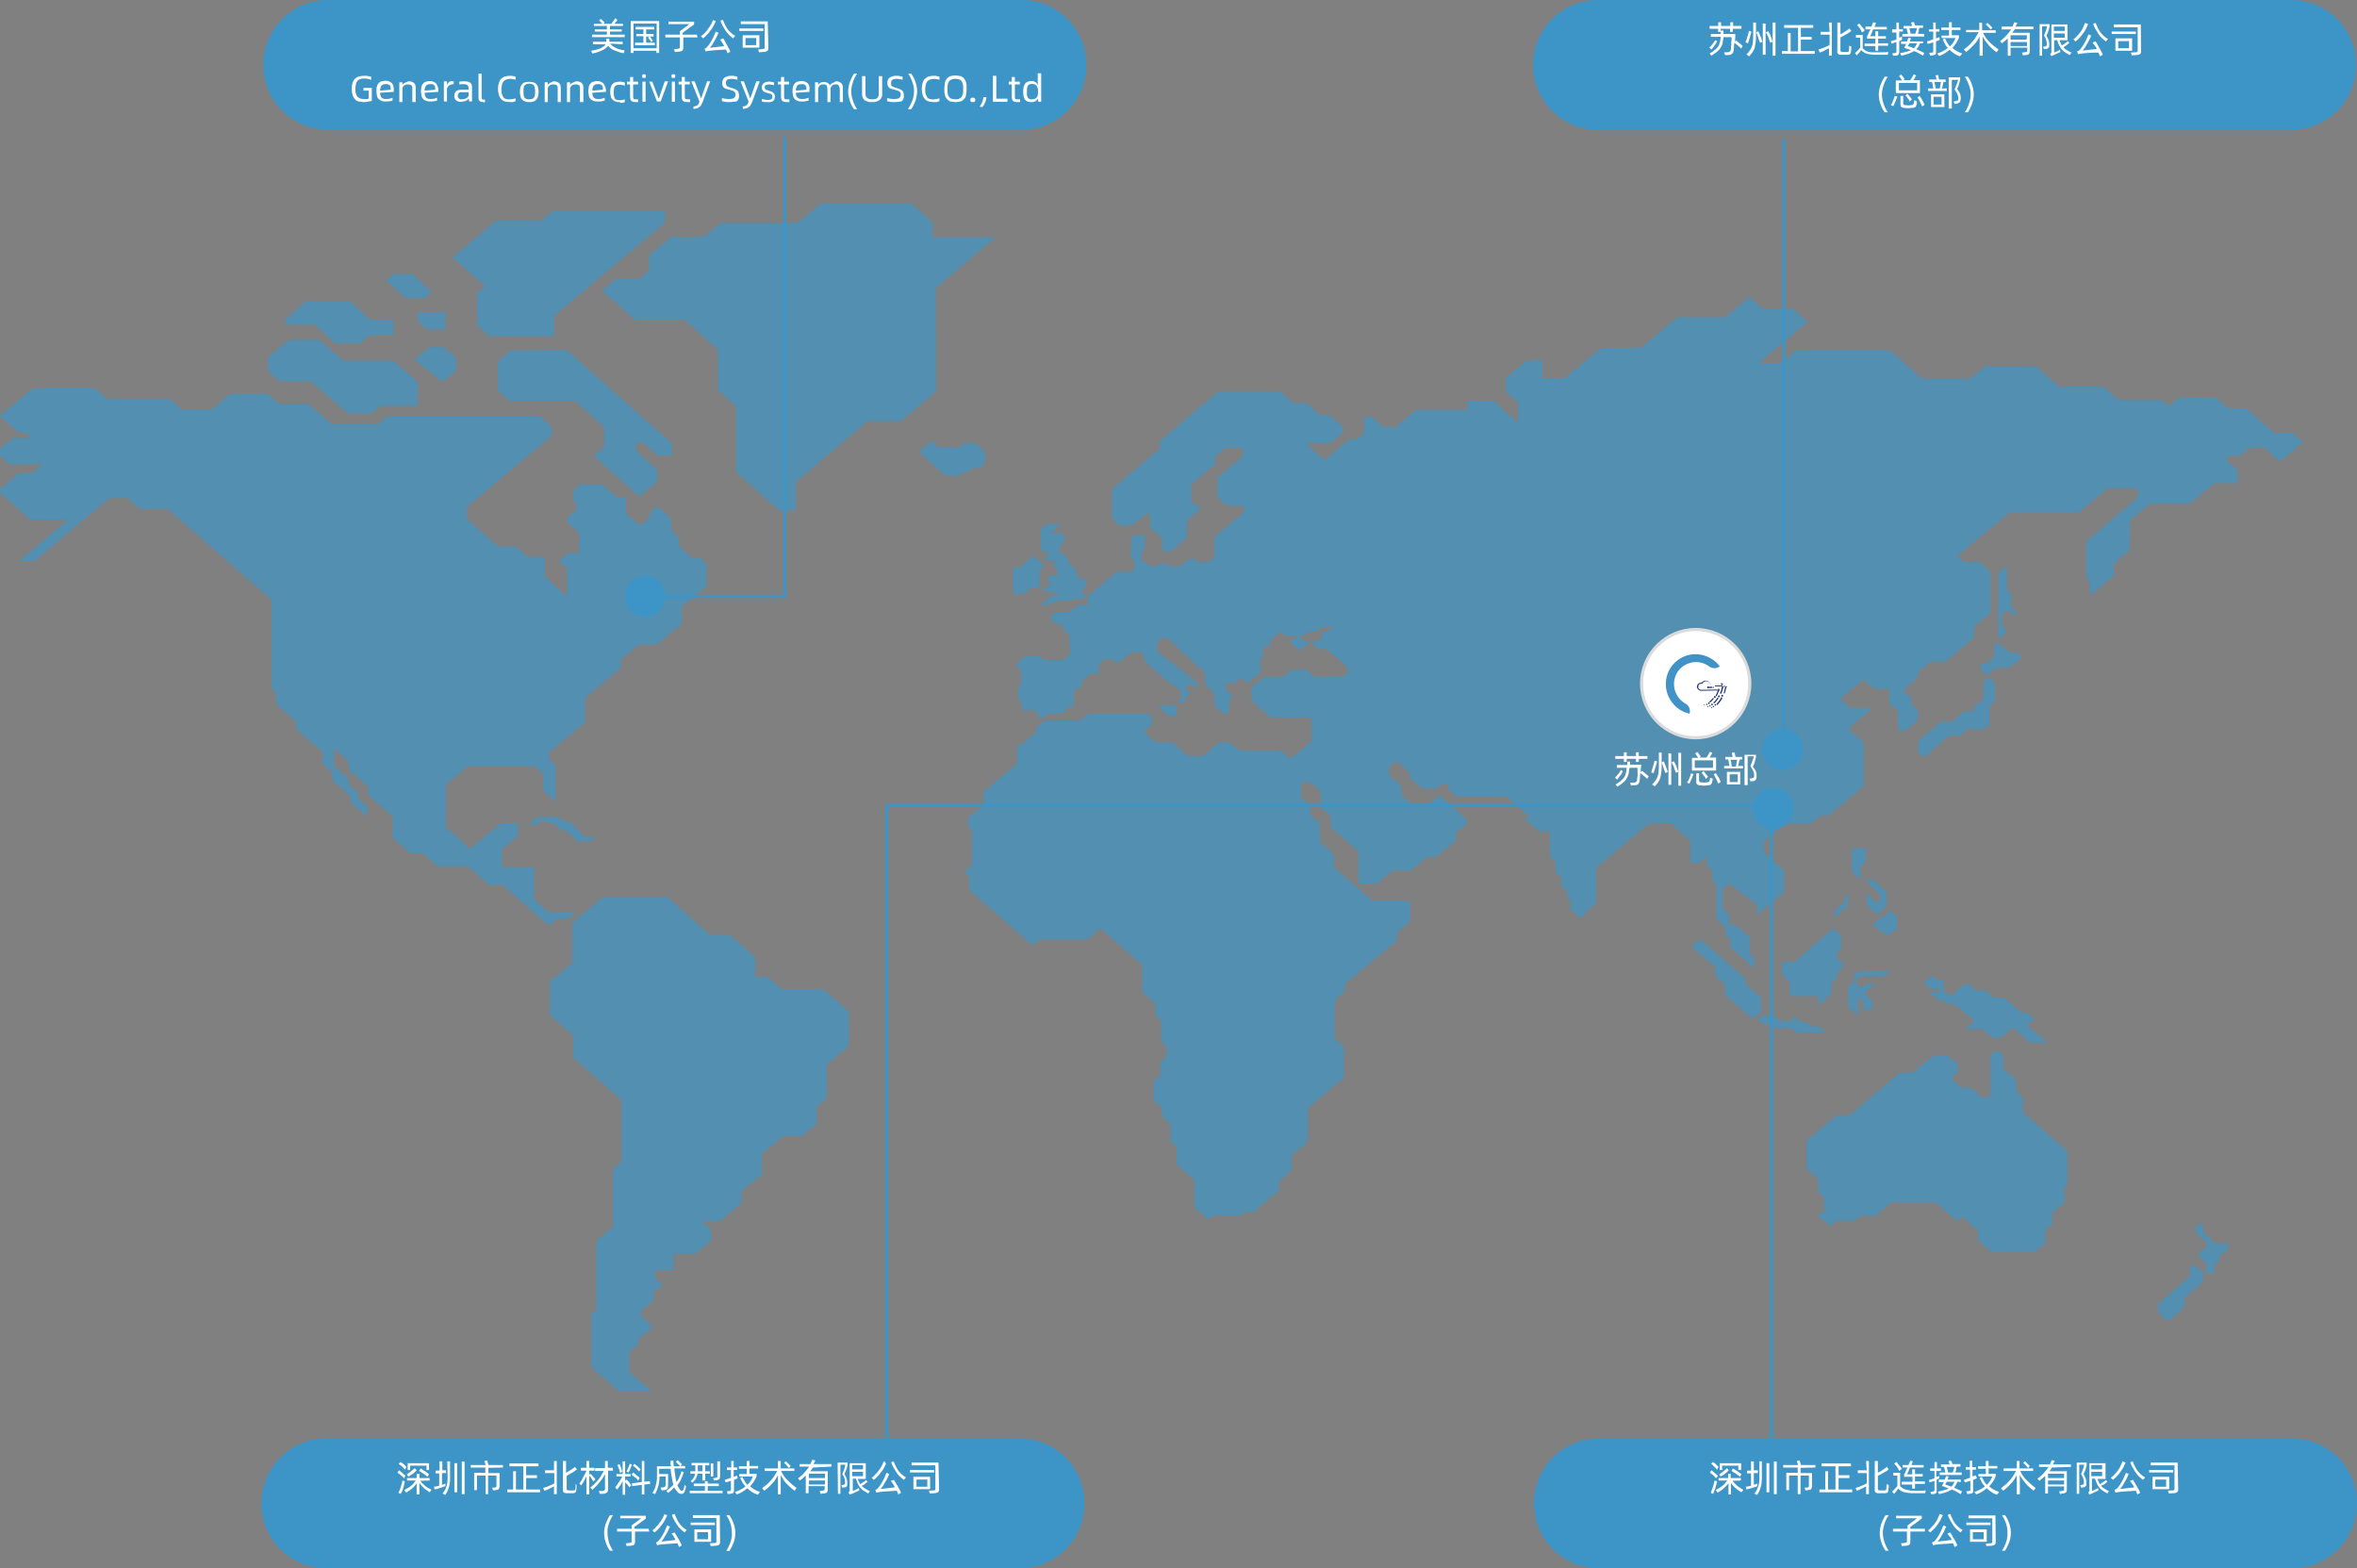 <?xml version="1.0" encoding="utf-8"?>
<!-- Generator: Adobe Illustrator 24.0.1, SVG Export Plug-In . SVG Version: 6.00 Build 0)  -->
<svg version="1.1" id="图层_1" xmlns="http://www.w3.org/2000/svg" xmlns:xlink="http://www.w3.org/1999/xlink" x="0px" y="0px"
	 viewBox="0 0 762 507" style="enable-background:new 0 0 762 507;" xml:space="preserve">
<rect x="0" y="0" width="762" height="507" fill="#808080" stroke="none"/>
<style type="text/css">
	.st0{opacity:0.69;}
	.st1{opacity:0.2;}
	.st2{fill-rule:evenodd;clip-rule:evenodd;fill:#3D95C7;}
	.st3{fill:#3D95C7;}
	.st4{fill:#FFFFFF;}
	.st5{fill:#DBDBDB;}
	.st6{fill:#223773;}
	.st7{fill:#4192C7;}
</style>
<title>资源 1</title>
<g id="worldmap" class="st0">
	<g id="KUKA-worldmap">
		<g id="Worldmap-2">
			<g class="st1">
				<path id="path-1" class="st2" d="M189.1,233.6v-7.9H189l11.7-9.8v-2.7l5.8-4.8h6l-0.1-0.1l8-6.7v-5.4l8-6.8v-7.1l-2.3-2h-2.4
					l-4.2-3.7v-2.9h-0.1l-2.4-2.2v-3.8l-4.7-4.1v0.1l-2.1,1.8v1.7l-3.3,2.8l-4.6-4.1v-5h-2.7l-5-4.3h-7l-2.3,2v3.3l1.2,1v1.8l-3,2.5
					v1.8l3.7,3.2v6.5h-3.5l-2.9,2.6v0.1l2.5,2.2v9.2l-7.2-6.4V180h-5.6l-3.8-3.3H161l-10.1-8.9v-3.9l27.4-23v-3l-3.8-3.4h-49.3
					l-3,2.6v0.1h-14.9l-7.6-6.6h-9.4l-3.8-3.3h-12l-6,5v0.1h-10v-0.2l-3.8-3.3H34.5l-3.8-3.3H10.5L0,134.4v0.1l6,5.3h2.2l2.1,1.8
					H4.2L0,145.1v2.2l3.2,2.8h10.5l-3.3,2.9H6.1L0,158.1v1.2l9.8,8.7v0.2h12L6.1,181.4h5L35.4,161h5.9l3.9,3.5h9l33.6,29.4v28.7
					l1.4,1.3h0.1v3.7l6.5,5.8v2.3l8.5,7.5v3.7l3.1,2.8v2.5l5.9,5.2v1.9l5.4,4.7v-3.5h-0.1l-2.8-2.4v-1.8l-3.1-2.7v-1.9l-4.7-4.1V242
					l4.7,4.1v2.8l6.3,5.4v2.6l8,7.1v6.9h0.1l5.4,4.8v0.1h4.1l4.8,4.2h9.8l6.8,6h4.4l15,13.2l2.6-2.1h3.4v0.1l2.6-2.2h-8.5l-4.8-4.3
					v-10.2h-10.4v-6l5.2-4.4v-4h-5.6l-9.8,8.2v0.2l-8-7.1v-13.7l7.1-6h21.6l2.8,2.5v5.4l4,3.5v-11.8l-2.1-1.9v-2.2l11.7-9.8"/>
			</g>
			<path class="st2" d="M189.1,233.6v-7.9H189l11.7-9.8v-2.7l5.8-4.8h6l-0.1-0.1l8-6.7v-5.4l8-6.8v-7.1l-2.3-2h-2.4l-4.2-3.7v-2.9
				h-0.1l-2.4-2.2v-3.8l-4.7-4.1v0.1l-2.1,1.8v1.7l-3.3,2.8l-4.6-4.1v-5h-2.7l-5-4.3h-7l-2.3,2v3.3l1.2,1v1.8l-3,2.5v1.8l3.7,3.2
				v6.5h-3.5l-2.9,2.6v0.1l2.5,2.2v9.2l-7.2-6.4V180h-5.6l-3.8-3.3H161l-10.1-8.9v-3.9l27.4-23v-3l-3.8-3.4h-49.3l-3,2.6v0.1h-14.9
				l-7.6-6.6h-9.4l-3.8-3.3h-12l-6,5v0.1h-10v-0.2l-3.8-3.3H34.5l-3.8-3.3H10.5L0,134.4v0.1l6,5.3h2.2l2.1,1.8H4.2L0,145.1v2.2
				l3.2,2.8h10.5l-3.3,2.9H6.1L0,158.1v1.2l9.8,8.7v0.2h12L6.1,181.4h5L35.4,161h5.9l3.9,3.5h9l33.6,29.4v28.7l1.4,1.3h0.1v3.7
				l6.5,5.8v2.3l8.5,7.5v3.7l3.1,2.8v2.5l5.9,5.2v1.9l5.4,4.7v-3.5h-0.1l-2.8-2.4v-1.8l-3.1-2.7v-1.9l-4.7-4.1V242l4.7,4.1v2.8
				l6.3,5.4v2.6l8,7.1v6.9h0.1l5.4,4.8v0.1h4.1l4.8,4.2h9.8l6.8,6h4.4l15,13.2l2.6-2.1h3.4v0.1l2.6-2.2h-8.5l-4.8-4.3v-10.2h-10.4
				v-6l5.2-4.4v-4h-5.6l-9.8,8.2v0.2l-8-7.1v-13.7l7.1-6h21.6l2.8,2.5v5.4l4,3.5v-11.8l-2.1-1.9v-2.2l11.7-9.8"/>
			<g class="st1">
				<path id="path-3" class="st2" d="M179.1,102.1L215,71.9v-3.6h-36.3l-3.6,3h-14.6l-14.2,11.9l10.5,9.3l-2.5,2.1v10.7l3.9,3.4h21
					L179.1,102.1z"/>
			</g>
			<path class="st2" d="M179.1,102.1L215,71.9v-3.6h-36.3l-3.6,3h-14.6l-14.2,11.9l10.5,9.3l-2.5,2.1v10.7l3.9,3.4h21L179.1,102.1z"
				/>
			<g class="st1">
				<path id="path-5" class="st2" d="M143,123.4l4.4-3.4v-4.5l-4.1-3.3H139l-5.1,4L143,123.4z"/>
			</g>
			<path class="st2" d="M143,123.4l4.4-3.4v-4.5l-4.1-3.3H139l-5.1,4L143,123.4z"/>
			<g class="st1">
				<path id="path-7" class="st2" d="M138.1,106.5h5.9v-5.6h-9v3L138.1,106.5L138.1,106.5z"/>
			</g>
			<path class="st2" d="M138.1,106.5h5.9v-5.6h-9v3L138.1,106.5L138.1,106.5z"/>
			<g class="st1">
				<path id="path-9" class="st2" d="M137.3,96.4l2.2-2l-6.3-5.8h-6l-2.3,2l6.3,5.8H137.3z"/>
			</g>
			<path class="st2" d="M137.3,96.4l2.2-2l-6.3-5.8h-6l-2.3,2l6.3,5.8H137.3z"/>
			<g class="st1">
				<path id="path-11" class="st2" d="M165,113.3l-4.1,3.6v9.3l3.9,3.4h21.1l9.4,8.4v6.5l-3.3,2.8v0.1l14.7,13.1l5.8-4.9v-3.7
					l-6.8-6.1V143h2.1l4.7,4.2h4.7v-3.8l-34-30.2L165,113.3z"/>
			</g>
			<path class="st2" d="M165,113.3l-4.1,3.6v9.3l3.9,3.4h21.1l9.4,8.4v6.5l-3.3,2.8v0.1l14.7,13.1l5.8-4.9v-3.7l-6.8-6.1V143h2.1
				l4.7,4.2h4.7v-3.8l-34-30.2L165,113.3z"/>
			<g class="st1">
				<path id="path-13" class="st2" d="M173.8,264.1l-2.8,2.6h2.4l1.4-1.3h1.8l0.7,0.7h1.8l2.3,2.3h1.6l3.6,3.6h4.3l1.5-1.4h-3.3
					l-5.1-5.1h-1.8v0.1l-1.5-1.5L173.8,264.1z"/>
			</g>
			<path class="st2" d="M173.8,264.1l-2.8,2.6h2.4l1.4-1.3h1.8l0.7,0.7h1.8l2.3,2.3h1.6l3.6,3.6h4.3l1.5-1.4h-3.3l-5.1-5.1h-1.8v0.1
				l-1.5-1.5L173.8,264.1z"/>
			<g class="st1">
				<path id="path-15" class="st2" d="M297.1,146l8.5,7.8h4.5l1.4-1.3h1.6l1.4-1.2h2.1l1.9-1.7v-3.5l-3.1-2.8h-3.6l-1.4,1.2v0.1h-7
					l-2.3-2.1v0.1L297.1,146z"/>
			</g>
			<path class="st2" d="M297.1,146l8.5,7.8h4.5l1.4-1.3h1.6l1.4-1.2h2.1l1.9-1.7v-3.5l-3.1-2.8h-3.6l-1.4,1.2v0.1h-7l-2.3-2.1v0.1
				L297.1,146z"/>
			<g class="st1">
				<path id="path-17" class="st2" d="M554.5,312.6v2.8h-0.1l3.3,2.8v3.4l8.7,7.6v0.2l3-2.4v-4.5h-0.1l-4.9-4.2v-1.8l-14.7-12.9
					l-2.9,2.5L554.5,312.6z"/>
			</g>
			<path class="st2" d="M554.5,312.6v2.8h-0.1l3.3,2.8v3.4l8.7,7.6v0.2l3-2.4v-4.5h-0.1l-4.9-4.2v-1.8l-14.7-12.9l-2.9,2.5
				L554.5,312.6z"/>
			<g class="st1">
				<path id="path-19" class="st2" d="M569.8,328.3l-1.5,1.1l2,1.7h2l1.6,1.3h5.1l1.8,1.5h9v-0.6l-1.7-1.5h-2.6l-1.7-1.4h-1.6
					l-1.7-1.4h-1.1v1h-4.1l-2-1.7H569.8z"/>
			</g>
			<path class="st2" d="M569.8,328.3l-1.5,1.1l2,1.7h2l1.6,1.3h5.1l1.8,1.5h9v-0.6l-1.7-1.5h-2.6l-1.7-1.4h-1.6l-1.7-1.4h-1.1v1
				h-4.1l-2-1.7H569.8z"/>
			<g class="st1">
				<path id="path-21" class="st2" d="M611.2,294.5l-5.8,4.3v0.1l4.7,3.6l3.2-2.3v-4h-0.1L611.2,294.5z"/>
			</g>
			<path class="st2" d="M611.2,294.5l-5.8,4.3v0.1l4.7,3.6l3.2-2.3v-4h-0.1L611.2,294.5z"/>
			<g class="st1">
				<path id="path-23" class="st2" d="M605.5,284.3h-1.6l-0.6,0.5h-0.1l4.6,4.3v2.1l-0.9,0.8l-3.4-3.1v3.7l3.3,3v0.1l3.1-2.8v-4.4
					L605.5,284.3z"/>
			</g>
			<path class="st2" d="M605.5,284.3h-1.6l-0.6,0.5h-0.1l4.6,4.3v2.1l-0.9,0.8l-3.4-3.1v3.7l3.3,3v0.1l3.1-2.8v-4.4L605.5,284.3z"/>
			<g class="st1">
				<path id="path-25" class="st2" d="M603.2,274.2h-4.5v7.6l2.8,2.6V280l1.7-1.4V274.2z"/>
			</g>
			<path class="st2" d="M603.2,274.2h-4.5v7.6l2.8,2.6V280l1.7-1.4V274.2z"/>
			<g class="st1">
				<path id="path-27" class="st2" d="M592.6,300.1l-12.6,11l0.1-0.1h-3.9v4l-0.1,0.1l2.6,2.4v4.5h9.2v3l4.2-3.7v-3.7l2-1.8V314
					l2.3-2l-2.5-2.2V308h-0.1l1.4-1.2v-4.3L592.6,300.1L592.6,300.1z"/>
			</g>
			<path class="st2" d="M592.6,300.1l-12.6,11l0.1-0.1h-3.9v4l-0.1,0.1l2.6,2.4v4.5h9.2v3l4.2-3.7v-3.7l2-1.8V314l2.3-2l-2.5-2.2
				V308h-0.1l1.4-1.2v-4.3L592.6,300.1L592.6,300.1z"/>
			<g class="st1">
				<path id="path-29" class="st2" d="M596.5,288.8v2.6l-3.5,3.1v2.2l4.5-4v-3L596.5,288.8z"/>
			</g>
			<path class="st2" d="M596.5,288.8v2.6l-3.5,3.1v2.2l4.5-4v-3L596.5,288.8z"/>
			<g class="st1">
				<path id="path-31" class="st2" d="M599.4,314.8v2.6l-1.9,1.6v6.5l3.2,2.8v-6.1l1.7,1.5v2.7h2.9v-2.9l-2.8-2.4l-0.1,0.1v-0.1
					l0.1,0.1l3.7-3h-3l-1.5,1.2l-1.5-1.3v-1.6l0.1-0.1l1-0.8h8l1.9-1.6H601L599.4,314.8z"/>
			</g>
			<path class="st2" d="M599.4,314.8v2.6l-1.9,1.6v6.5l3.2,2.8v-6.1l1.7,1.5v2.7h2.9v-2.9l-2.8-2.4l-0.1,0.1v-0.1l0.1,0.1l3.7-3h-3
				l-1.5,1.2l-1.5-1.3v-1.6l0.1-0.1l1-0.8h8l1.9-1.6H601L599.4,314.8z"/>
			<g class="st1">
				<path id="path-33" class="st2" d="M638.1,229.9h-2.9v-0.1l-4.2,3.6h-3.7l-7.1,6.1v3.5H620l2,1.8l8.1-7h3.4v0.1l2.5-2.2h5.4
					l1.8-1.4v-6l1.7-1.5v-6l-1.9-1.9l-1.8,1.5v5.6l-2.9,2.5h-0.1L638.1,229.9z"/>
			</g>
			<path class="st2" d="M638.1,229.9h-2.9v-0.1l-4.2,3.6h-3.7l-7.1,6.1v3.5H620l2,1.8l8.1-7h3.4v0.1l2.5-2.2h5.4l1.8-1.4v-6l1.7-1.5
				v-6l-1.9-1.9l-1.8,1.5v5.6l-2.9,2.5h-0.1L638.1,229.9z"/>
			<g class="st1">
				<path id="path-35" class="st2" d="M652,211.1h-2l-4.1-3.3l-1.2,0.9v3.8l-2.8,2.1h-1.6v1.9l1.8,1.4h0.8l2.5-2h4l4.4-3.4
					L652,211.1z"/>
			</g>
			<path class="st2" d="M652,211.1h-2l-4.1-3.3l-1.2,0.9v3.8l-2.8,2.1h-1.6v1.9l1.8,1.4h0.8l2.5-2h4l4.4-3.4L652,211.1z"/>
			<g class="st1">
				<path id="path-37" class="st2" d="M647.2,202.3v-3.8l1.2-0.9h1.2l2,1.8v-1.9l-1.4-1.3v-4.4l-1.4-1.2V183l-2.8,2.3v21.3l2.5-2
					v-1.3L647.2,202.3L647.2,202.3z"/>
			</g>
			<path class="st2" d="M647.2,202.3v-3.8l1.2-0.9h1.2l2,1.8v-1.9l-1.4-1.3v-4.4l-1.4-1.2V183l-2.8,2.3v21.3l2.5-2v-1.3L647.2,202.3
				L647.2,202.3z"/>
			<g class="st1">
				<path id="path-39" class="st2" d="M655.3,331.5v-0.1l2.3-1.9h0.1l-2.5-2.3v0.1h-1.8l-5.6-4.8h-3.3l-2.6-2.3h-3.3V320l-2.2-1.9
					h-1.2l-4.6,3.9l-2.3-2v-3h-1.6l-1.4-1.2h-1.2l-1.9,1.5v0.8l1.9,1.6h2.4l1.2,1h-4l3.2,2.8h1.7l1.4,1.2h2.1l6.2,5.4h0.1v0.1
					l-0.1-0.1l-3.1,2.6h5.7l3.2,2.8h2.9v-0.1l3.7-3.2h0.1l5.5,4.8h5.6v0L655.3,331.5z"/>
			</g>
			<path class="st2" d="M655.3,331.5v-0.1l2.3-1.9h0.1l-2.5-2.3v0.1h-1.8l-5.6-4.8h-3.3l-2.6-2.3h-3.3V320l-2.2-1.9h-1.2l-4.6,3.9
				l-2.3-2v-3h-1.6l-1.4-1.2h-1.2l-1.9,1.5v0.8l1.9,1.6h2.4l1.2,1h-4l3.2,2.8h1.7l1.4,1.2h2.1l6.2,5.4h0.1v0.1l-0.1-0.1l-3.1,2.6
				h5.7l3.2,2.8h2.9v-0.1l3.7-3.2h0.1l5.5,4.8h5.6v0L655.3,331.5z"/>
			<g class="st1">
				<path id="path-41" class="st2" d="M593.9,360.5l-9.9,8.3v9l3.8,3.4v4.2l1.9,1.6v4.3l-1.9,1.7l3.8,3.3h0.1l1.9-1.7h5.9l2-1.6h4.8
					l5.1-4.3h14.4l6.8,6l1.8-1.5l-0.1,0.1l5.3,4.6v3.1l4.3,3.7h13.8v0.1l3.5-2.9v-4.3l2.3-2V392l3.9-3.2v-5.1l1-0.9v-10.5h0.1
					L654,359.6v-4.9l-2.1-1.8v-3.7l-4.3-3.7v-4.3l-2-1.8l-2.1,1.8v12.7l-1.1,0.9h-1.6l-3.7-3.2H634l-3.3-3l2.1-1.8h0.1v-2.7l-3.4-3
					h-4.3l-6.7,5.6h-4.1L598,360.5H593.9z"/>
			</g>
			<path class="st2" d="M593.9,360.5l-9.9,8.3v9l3.8,3.4v4.2l1.9,1.6v4.3l-1.9,1.7l3.8,3.3h0.1l1.9-1.7h5.9l2-1.6h4.8l5.1-4.3h14.4
				l6.8,6l1.8-1.5l-0.1,0.1l5.3,4.6v3.1l4.3,3.7h13.8v0.1l3.5-2.9v-4.3l2.3-2V392l3.9-3.2v-5.1l1-0.9v-10.5h0.1L654,359.6v-4.9
				l-2.1-1.8v-3.7l-4.3-3.7v-4.3l-2-1.8l-2.1,1.8v12.7l-1.1,0.9h-1.6l-3.7-3.2H634l-3.3-3l2.1-1.8h0.1v-2.7l-3.4-3h-4.3l-6.7,5.6
				h-4.1L598,360.5H593.9z"/>
			<g class="st1">
				<path id="path-43" class="st2" d="M708,412.6l-10.3,8.9v2.8l3.2,2.9l5.3-4.7v-2.9l6-5.3v-2.9l-2.5-2.2H708V412.6z"/>
			</g>
			<path class="st2" d="M708,412.6l-10.3,8.9v2.8l3.2,2.9l5.3-4.7v-2.9l6-5.3v-2.9l-2.5-2.2H708V412.6z"/>
			<g class="st1">
				<path id="path-45" class="st2" d="M713.8,409l-0.8,0.7v1.8h2.9v-2.6l1.7-1.3l-0.1-1.4l2.7-2.3v-2.6l-0.9,0.8h-3l-4-3.7v-2.6H710
					v2.8l3.5,3.2v1.2l-2.5,2v1.4L713.8,409z"/>
			</g>
			<path class="st2" d="M713.8,409l-0.8,0.7v1.8h2.9v-2.6l1.7-1.3l-0.1-1.4l2.7-2.3v-2.6l-0.9,0.8h-3l-4-3.7v-2.6H710v2.8l3.5,3.2
				v1.2l-2.5,2v1.4L713.8,409z"/>
			<g class="st1">
				<path id="path-47" class="st2" d="M375.5,228.1l-0.8,0.6l0,0l3.3,2.8h2.3v-3.4L375.5,228.1L375.5,228.1z"/>
			</g>
			<path class="st2" d="M375.5,228.1l-0.8,0.6l0,0l3.3,2.8h2.3v-3.4L375.5,228.1L375.5,228.1z"/>
			<g class="st1">
				<path id="path-49" class="st2" d="M744.6,142.9l-3.2-2.7h-5.9l-9.4-8.2h-5.9l-3.8-3.4h-12.1l-3.1,2.7l-2.3-1.9H685l-5.1-4.4
					h-14.3l-7.5-6.6h-16.3l-4.8,4h-15.7l-10.2-9h-30.6l-4.8,4h-7.2l15.8-13.3l-4.4-4.1h-10l-4.3-4l-7.9,6.6h-15.4l-11.7,9.8l-13,0.1
					l-11.7,9.7l-7.3,0.1v-5.8h-5l-6.8,5.7v4.4l4,3.5v6.6l-8-7.1h-8.4l-0.1,2.9h-16.5l-6.6,5.6h-4l-3.8-3.4H441v5.3l-2.3,2h-2.5
					l-8,6.7l-6.2-5.4h8.1l4-3.4l0.1-1.8l-4.3-3.8h-3.1l-4.3-3.9h-4.3l-4.4-3.9H394l-19,16v2.5l-15.5,13.1v9.6l2.6,2.2h3.8l4.4-3.7
					h1.6v4.4l3.8,3.4l0.1,4.2h2.8l5.1-4.4v-5.6l4.5-3.7l-3.1-2.4v-5.6l7.7-6.4v-2.5l3.3-2.8h5.6v2.8l-8.1,6.8v6.4l2.9,2.6l5.6,0.2v2
					l-9.5,8l0.1,6.4l-2.2,1.8H387v-1.1h-2.6l-2.9,2.4h-3.4l-1-0.9h-2.3l-1.1,0.9l-2.1-0.1l-2.6-2.2v-2.6l1.1-0.9v-4.2h-3.5l-1,0.9
					v6.3l1.2,1v2.6l-1.1,0.9h-4.6l-9.5,8v2.7h-3l-3,2.4h-4.2l-2.1,1.8l2.3,2.1h2.1v1.8l2.1,1.9l0.1,6.1l-2.1,1.8h-6.1l-1.5-1.2h-4.8
					l-2.6,2.2v1.1l1.3,1.2v4.7l-1,0.9l0.1,3.8l1.1,0.9l-0.1,2.5h4l1.4,1.3l0.1,1.1l1.7,0.1l1.5-1.3h4.3l2.6-2.2h1.3v-4.8l2.8-2.3
					V220l2.7-2.3h2.6v-3l1.8-1.6h2.6l1,0.9h1.3l3.9-3.2h2.6l1.6,1.4v1.6l5.5,4.8l3.4,2.6l3,2.1v2.6l-1.1,0.9l1.6,0.5l1.1-0.9v-1.2
					l1.4-1.1l-1.5-1.4v-0.9l1.7-0.7l1.6,1.3l0.9-0.9l-2.1-2l-11.4-8.9v-3.1l1.4-1.2h1.9l12.2,11.2v3.8l3,2.8v3.9l3,2.8l1.7-0.8v-2.9
					l0.9-2.6l-2.1-1.9V221h2.6l1.6-1.4h1.7l1.4,1.2l4.1-3.4V213l0.8-0.7v-2.6l0.9-0.7h1.3v-1.8l3.5-3l1.4,1.3h5.5l2.8-1.3h1.9
					l1.8-1.5h3.6l-1.8,1.5h-1.8v1.9l-1.8,1.4H422l-1.4-1.2l-1.1-0.8l-1.1,0.8l-1.5,1.2l3.2,2.8l1.9-1.6l2.2-1.2l0.5,1.2l2.1,1.1h2.1
					l6.8,6v1.7l-1.6,1.3h-9.3l-2.6-2.3l-4.9,0.1l-2.7,2.3h-6l-4,3.4v4.2l6.2,5.4H424v7.8l-6.8,5.6l-3.1-2.6h-13.5l-3.1-2.7h-3.4
					l-5.1,4.4l-5.1-0.1L379,240h-5.3l-4-3.5l2.7-2.3v-2.3l-1.4-1.2h-19l-2.7,2.2h-11.5l-2.7,2.2v1.4l-6.3,5.3v5.1l-10.8,9v4.3
					l-5,4.2v2.7l1.3,1.2l-0.1,11.4l-2.5,2.2l1.7,1.5v4.3l20.4,17.9l2.2-1.9h15.5l4.3-3.6l13.5,11.9v8.7l4.2,3.7l0.1,3.9l1.8,1.6v6.8
					l1.8,1.6v3.1l-2.1,1.8v4.5l-2.1,1.8v6.3l2.6,2.2v2.8l2.8,2.4v5.7l2,1.7v5.8l5.8,5.1v8.8l4.5,3.9l1.4-1.3h8.8l1.4-1.1h2.9
					l8.2-6.9v-3l4.1-3.5v-4.9l5.3-4.5v-10.8l11.7-9.9l-0.1-10l-3-2.6v-10l0.8-3.1l2.7-2.3V318l16.7-14v-2.5l4.3-3.7v-6.4h-12.1
					l-12.6-11.1v-4.1l-4.5-4v-6.1l-3.1-2.7v-3l-3-2.8V253h3.3l3.1,2.8v5.3l3.2,2.7v3.6l9,7.9v10.4h5.9l5.1-4.3h5.9l5.1-4.3h3
					l6.5-5.5v-2.4l3.6-3.1V265l-8.9-7.9l-4.3,3.5h-4L453,257v-2.9l-4-3.6V248l2.4-2l4.4,3.8v1.6l4,3.5h4.6l1.7-1.4h2.1v1.6l2.7,2.4
					h16.2l7.8,7h-2.2l4.8,4.2h3.6v8.3l1.8,1.6v3.3l1.8,1.6v2.9l1.8,1.6v1.9l1.2,1v3l3.1,2.9l5.2-5v-11.3l17-14.3l7-0.1l6.5,5.7v7.2
					h2.8l2.5-2.2v3.2l1.8,1.6v3.1l1.3,1.1v11.4l3,2.6v2.6l1.5,1.3v2.5l7.8,6.8v-3l-1.5-1.5l-0.1-5.6l-4.3-3.7h-1.4l-0.9-0.9
					l-0.1-2.8l-2-1.6v-6.6l2.1-1.7l9,6.8v3.3l8.8-7.3v-7l-6.6-5.8V272l6.8-5.7h8.4l3.2-2.7h2.6l11.3-9.5V240l-4.5-3.9v-1l7.5-6.3
					h-7.3l-3.3-2.9l7.5-6.3l3.6,3.1h4.8v4.6l2.8,2.5v6.4h2.4l4-3.4v-3.2l-2-1.8v-2.1l-2.8-2.5l4.8-4.1l0.1-1.8l4-3.4h4.8l9.4-7.9
					l-0.1-3.4l5.3-4.5v-13.3l-3.6-3.1h-4.8l-2.3-2l16.7-14H672l9.4-7.9h9.8v3L674.5,175v11.8l1.1,1v4.8l7.8-6.6v-3.9l5.1-4.3
					l0.1-9.6l6.5-5.4H708l7.8-6.6h7.6V152l-3.3-2.8v-1.8h4l3.1-2.7h4.9l5,4.5L744.6,142.9z"/>
			</g>
			<path class="st2" d="M744.6,142.9l-3.2-2.7h-5.9l-9.4-8.2h-5.9l-3.8-3.4h-12.1l-3.1,2.7l-2.3-1.9H685l-5.1-4.4h-14.3l-7.5-6.6
				h-16.3l-4.8,4h-15.7l-10.2-9h-30.6l-4.8,4h-7.2l15.8-13.3l-4.4-4.1h-10l-4.3-4l-7.9,6.6h-15.4l-11.7,9.8l-13,0.1l-11.7,9.7
				l-7.3,0.1v-5.8h-5l-6.8,5.7v4.4l4,3.5v6.6l-8-7.1h-8.4l-0.1,2.9h-16.5l-6.6,5.6h-4l-3.8-3.4H441v5.3l-2.3,2h-2.5l-8,6.7l-6.2-5.4
				h8.1l4-3.4l0.1-1.8l-4.3-3.8h-3.1l-4.3-3.9h-4.3l-4.4-3.9H394l-19,16v2.5l-15.5,13.1v9.6l2.6,2.2h3.8l4.4-3.7h1.6v4.4l3.8,3.4
				l0.1,4.2h2.8l5.1-4.4v-5.6l4.5-3.7l-3.1-2.4v-5.6l7.7-6.4v-2.5l3.3-2.8h5.6v2.8l-8.1,6.8v6.4l2.9,2.6l5.6,0.2v2l-9.5,8l0.1,6.4
				l-2.2,1.8H387v-1.1h-2.6l-2.9,2.4h-3.4l-1-0.9h-2.3l-1.1,0.9l-2.1-0.1l-2.6-2.2v-2.6l1.1-0.9v-4.2h-3.5l-1,0.9v6.3l1.2,1v2.6
				l-1.1,0.9h-4.6l-9.5,8v2.7h-3l-3,2.4h-4.2l-2.1,1.8l2.3,2.1h2.1v1.8l2.1,1.9l0.1,6.1l-2.1,1.8h-6.1l-1.5-1.2h-4.8l-2.6,2.2v1.1
				l1.3,1.2v4.7l-1,0.9l0.1,3.8l1.1,0.9l-0.1,2.5h4l1.4,1.3l0.1,1.1l1.7,0.1l1.5-1.3h4.3l2.6-2.2h1.3v-4.8l2.8-2.3V220l2.7-2.3h2.6
				v-3l1.8-1.6h2.6l1,0.9h1.3l3.9-3.2h2.6l1.6,1.4v1.6l5.5,4.8l3.4,2.6l3,2.1v2.6l-1.1,0.9l1.6,0.5l1.1-0.9v-1.2l1.4-1.1l-1.5-1.4
				v-0.9l1.7-0.7l1.6,1.3l0.9-0.9l-2.1-2l-11.4-8.9v-3.1l1.4-1.2h1.9l12.2,11.2v3.8l3,2.8v3.9l3,2.8l1.7-0.8v-2.9l0.9-2.6l-2.1-1.9
				V221h2.6l1.6-1.4h1.7l1.4,1.2l4.1-3.4V213l0.8-0.7v-2.6l0.9-0.7h1.3v-1.8l3.5-3l1.4,1.3h5.5l2.8-1.3h1.9l1.8-1.5h3.6l-1.8,1.5
				h-1.8v1.9l-1.8,1.4H422l-1.4-1.2l-1.1-0.8l-1.1,0.8l-1.5,1.2l3.2,2.8l1.9-1.6l2.2-1.2l0.5,1.2l2.1,1.1h2.1l6.8,6v1.7l-1.6,1.3
				h-9.3l-2.6-2.3l-4.9,0.1l-2.7,2.3h-6l-4,3.4v4.2l6.2,5.4H424v7.8l-6.8,5.6l-3.1-2.6h-13.5l-3.1-2.7h-3.4l-5.1,4.4l-5.1-0.1
				L379,240h-5.3l-4-3.5l2.7-2.3v-2.3l-1.4-1.2h-19l-2.7,2.2h-11.5l-2.7,2.2v1.4l-6.3,5.3v5.1l-10.8,9v4.3l-5,4.2v2.7l1.3,1.2
				l-0.1,11.4l-2.5,2.2l1.7,1.5v4.3l20.4,17.9l2.2-1.9h15.5l4.3-3.6l13.5,11.9v8.7l4.2,3.7l0.1,3.9l1.8,1.6v6.8l1.8,1.6v3.1
				l-2.1,1.8v4.5l-2.1,1.8v6.3l2.6,2.2v2.8l2.8,2.4v5.7l2,1.7v5.8l5.8,5.1v8.8l4.5,3.9l1.4-1.3h8.8l1.4-1.1h2.9l8.2-6.9v-3l4.1-3.5
				v-4.9l5.3-4.5v-10.8l11.7-9.9l-0.1-10l-3-2.6v-10l0.8-3.1l2.7-2.3V318l16.7-14v-2.5l4.3-3.7v-6.4h-12.1l-12.6-11.1v-4.1l-4.5-4
				v-6.1l-3.1-2.7v-3l-3-2.8V253h3.3l3.1,2.8v5.3l3.2,2.7v3.6l9,7.9v10.4h5.9l5.1-4.3h5.9l5.1-4.3h3l6.5-5.5v-2.4l3.6-3.1V265
				l-8.9-7.9l-4.3,3.5h-4L453,257v-2.9l-4-3.6V248l2.4-2l4.4,3.8v1.6l4,3.5h4.6l1.7-1.4h2.1v1.6l2.7,2.4h16.2l7.8,7h-2.2l4.8,4.2
				h3.6v8.3l1.8,1.6v3.3l1.8,1.6v2.9l1.8,1.6v1.9l1.2,1v3l3.1,2.9l5.2-5v-11.3l17-14.3l7-0.1l6.5,5.7v7.2h2.8l2.5-2.2v3.2l1.8,1.6
				v3.1l1.3,1.1v11.4l3,2.6v2.6l1.5,1.3v2.5l7.8,6.8v-3l-1.5-1.5l-0.1-5.6l-4.3-3.7h-1.4l-0.9-0.9l-0.1-2.8l-2-1.6v-6.6l2.1-1.7
				l9,6.8v3.3l8.8-7.3v-7l-6.6-5.8V272l6.8-5.7h8.4l3.2-2.7h2.6l11.3-9.5V240l-4.5-3.9v-1l7.5-6.3h-7.3l-3.3-2.9l7.5-6.3l3.6,3.1
				h4.8v4.6l2.8,2.5v6.4h2.4l4-3.4v-3.2l-2-1.8v-2.1l-2.8-2.5l4.8-4.1l0.1-1.8l4-3.4h4.8l9.4-7.9l-0.1-3.4l5.3-4.5v-13.3l-3.6-3.1
				h-4.8l-2.3-2l16.7-14H672l9.4-7.9h9.8v3L674.5,175v11.8l1.1,1v4.8l7.8-6.6v-3.9l5.1-4.3l0.1-9.6l6.5-5.4H708l7.8-6.6h7.6V152
				l-3.3-2.8v-1.8h4l3.1-2.7h4.9l5,4.5L744.6,142.9z"/>
			<g class="st1">
				<path id="path-51" class="st2" d="M348.9,191.5l2.2-1.8v-2.4h-2.9l0.9-0.8l-1.4-1.3l0.7-0.6h-0.1l-3-2.7v-1.3l-3.5-3.1l2.2-2
					v-3.1h-4.4l3.3-2.9h-4.6l-1.8,1.5v7.2h2.1v2l-1.2,1h4.2l-1.4,1.3l1.5,1.4v2.1h-1.9v0.1l-1.5,1.2l1.5,1.3h-0.1l-1.6,1.5h-0.8v1
					h2.1l0.6,0.5h2v0.9h-2l-3.5,3.1h2.5l0.8-0.7h1l0.9-0.7h4.4l0.8-0.6h3l1-0.9v-0.9L348.9,191.5z"/>
			</g>
			<path class="st2" d="M348.9,191.5l2.2-1.8v-2.4h-2.9l0.9-0.8l-1.4-1.3l0.7-0.6h-0.1l-3-2.7v-1.3l-3.5-3.1l2.2-2v-3.1h-4.4
				l3.3-2.9h-4.6l-1.8,1.5v7.2h2.1v2l-1.2,1h4.2l-1.4,1.3l1.5,1.4v2.1h-1.9v0.1l-1.5,1.2l1.5,1.3h-0.1l-1.6,1.5h-0.8v1h2.1l0.6,0.5
				h2v0.9h-2l-3.5,3.1h2.5l0.8-0.7h1l0.9-0.7h4.4l0.8-0.6h3l1-0.9v-0.9L348.9,191.5z"/>
			<g class="st1">
				<path id="path-53" class="st2" d="M337.6,182.9l-3.5-3.3l-4.5,3.9h-2.1v8.5h3.5l2.4-2h2.7v-5.7L337.6,182.9z"/>
			</g>
			<path class="st2" d="M337.6,182.9l-3.5-3.3l-4.5,3.9h-2.1v8.5h3.5l2.4-2h2.7v-5.7L337.6,182.9z"/>
			<g class="st1">
				<path id="path-55" class="st2" d="M302.5,93.1l19.3-16.4h-20.3v-4.8l-6.8-6h-29.6V66l-7.3,6.1H233l-5.3,4.4H217l-7.2,6.2v4.8
					h-0.1l-3.2,2.7h-7.4l-4.4,3.7h-0.1l10.6,9.4h16l10.9,9.7v13.1l5.9,5.2v21.3l0,0l13.7,12.3l-0.1,0.1h5.7v-9.2l23.2-19.7h10.8
					l11.3-9.6L302.5,93.1z"/>
			</g>
			<path class="st2" d="M302.5,93.1l19.3-16.4h-20.3v-4.8l-6.8-6h-29.6V66l-7.3,6.1H233l-5.3,4.4H217l-7.2,6.2v4.8h-0.1l-3.2,2.7
				h-7.4l-4.4,3.7h-0.1l10.6,9.4h16l10.9,9.7v13.1l5.9,5.2v21.3l0,0l13.7,12.3l-0.1,0.1h5.7v-9.2l23.2-19.7h10.8l11.3-9.6
				L302.5,93.1z"/>
			<g class="st1">
				<path id="path-57" class="st2" d="M127.2,103.3h-7.7l-6.2-5.8H98.7l-6.5,5.8v1.7h9.7l6.4,6h8v0.1l3-2.6h7.9V103.3z"/>
			</g>
			<path class="st2" d="M127.2,103.3h-7.7l-6.2-5.8H98.7l-6.5,5.8v1.7h9.7l6.4,6h8v0.1l3-2.6h7.9V103.3z"/>
			<g class="st1">
				<path id="path-59" class="st2" d="M93.4,109.9l-6.5,5.4h-0.2v4.8l3.8,3.2h9.9l12.1,10.3h7.5l3-2.4h12v-7.8l-8-6.8h-16l-7.8-6.7
					C103.2,109.9,93.4,109.9,93.4,109.9z"/>
			</g>
			<path class="st2" d="M93.4,109.9l-6.5,5.4h-0.2v4.8l3.8,3.2h9.9l12.1,10.3h7.5l3-2.4h12v-7.8l-8-6.8h-16l-7.8-6.7
				C103.2,109.9,93.4,109.9,93.4,109.9z"/>
			<g class="st1">
				<path id="path-61" class="st2" d="M185,311.3l-7.2,6v10.9l7.5,6.5v7.2l15.7,13.8v19.9h-0.1l-2.7,2.2v18.8l-5.4,4.5v22.3
					l-1.6,1.3V442l9,7.9h10.5l-7.3-6.4V437l3-2.4v-1.7l4.1-3.3v-1.4l-3.3-2.8v-1.6l4-3.3v-2.7l3.1-2.5h-0.1l-2.4-2.1v-2.6h6v-5.3h7
					l5-4.2v-3.7l-3-2.6h5.9l7-5.9V385l6.6-5.4V373l7-5.8h6l4.7-3.9v-5.6l3.3-2.7v-10.9l7.1-6v-11l-8.3-7.3h-13.4l-4.5-3.9h-4v-6.4
					l-8.4-7.3h-6.4L215.8,290h-20.9l-9.9,8.3"/>
			</g>
			<path class="st2" d="M185,311.3l-7.2,6v10.9l7.5,6.5v7.2l15.7,13.8v19.9h-0.1l-2.7,2.2v18.8l-5.4,4.5v22.3l-1.6,1.3V442l9,7.9
				h10.5l-7.3-6.4V437l3-2.4v-1.7l4.1-3.3v-1.4l-3.3-2.8v-1.6l4-3.3v-2.7l3.1-2.5h-0.1l-2.4-2.1v-2.6h6v-5.3h7l5-4.2v-3.7l-3-2.6
				h5.9l7-5.9V385l6.6-5.4V373l7-5.8h6l4.7-3.9v-5.6l3.3-2.7v-10.9l7.1-6v-11l-8.3-7.3h-13.4l-4.5-3.9h-4v-6.4l-8.4-7.3h-6.4
				L215.8,290h-20.9l-9.9,8.3"/>
		</g>
	</g>
</g>
<circle class="st3" cx="576.3" cy="242.3" r="6.6"/>
<circle class="st3" cx="573.3" cy="261.3" r="6.6"/>
<circle class="st3" cx="208.5" cy="192.8" r="6.6"/>
<path class="st4" d="M525,245.3h-2.8v-0.9h2.8v-1.2h0.9v1.2h3v-1.2h0.9v1.2h2.8v0.9h-2.8v1h-0.9v-1h-3v1H525V245.3z M524.7,249.3
	c-0.1,0.2-0.3,0.4-0.4,0.7s-0.3,0.5-0.5,0.7s-0.3,0.4-0.5,0.7s-0.3,0.4-0.5,0.6l-0.7-0.6c0.2-0.2,0.3-0.3,0.5-0.5s0.3-0.4,0.5-0.6
	s0.3-0.4,0.5-0.7s0.3-0.4,0.4-0.7L524.7,249.3z M530.9,249.2l0.5,0.4l0.6,0.5l0.6,0.5c0.2,0.2,0.3,0.3,0.4,0.4l-0.5,0.8l-0.5-0.5
	c-0.2-0.2-0.4-0.4-0.6-0.5s-0.4-0.4-0.6-0.5s-0.3-0.3-0.5-0.4l-0.2,2.4c0,0.2-0.1,0.5-0.2,0.7c-0.1,0.2-0.2,0.4-0.3,0.5
	c-0.2,0.1-0.4,0.2-0.6,0.3c-0.3,0.1-0.7,0.1-1,0.1h-0.7L527,253h1c0.2,0,0.4,0,0.6-0.1c0.1,0,0.3-0.1,0.4-0.2
	c0.1-0.1,0.2-0.2,0.2-0.3c0-0.2,0.1-0.4,0.1-0.5s0-0.3,0-0.4s0-0.4,0.1-0.7s0-0.5,0-0.8s0-0.5,0-0.8s0-0.4,0-0.6s0-0.3,0-0.4h-2.6
	c-0.1,0.7-0.2,1.3-0.3,2c-0.1,0.5-0.4,1.1-0.7,1.6s-0.7,0.9-1.2,1.3c-0.5,0.4-1.1,0.8-1.7,1.2l-0.6-0.7c0.6-0.3,1.1-0.7,1.6-1.1
	c0.4-0.3,0.8-0.7,1.1-1.1c0.3-0.4,0.5-0.9,0.6-1.4c0.2-0.6,0.2-1.2,0.3-1.8h-3.2v-0.9h3.4c0-0.2,0-0.4,0-0.6s0-0.4,0-0.5h0.9
	c0,0.1,0,0.3,0,0.5s0,0.4,0,0.5h3.6c0,0.2,0,0.5-0.1,1s0,0.9-0.1,1.4L530.9,249.2z"/>
<path class="st4" d="M533.8,249.7c0.1-0.3,0.2-0.5,0.3-0.9s0.2-0.6,0.3-1s0.2-0.7,0.3-1s0.1-0.6,0.2-0.9l0.8,0.2
	c0,0.3-0.1,0.6-0.2,0.9s-0.2,0.7-0.3,1s-0.2,0.7-0.3,1s-0.2,0.6-0.3,0.9L533.8,249.7z M534.1,253.6c0.4-0.4,0.8-0.8,1.1-1.3
	c0.3-0.4,0.5-0.8,0.7-1.3s0.3-1.1,0.3-1.6c0.1-0.6,0.1-1.3,0.1-2.2v-3.9h0.9v3.9c0,0.8,0,1.6-0.1,2.4c-0.1,0.6-0.2,1.2-0.3,1.8
	c-0.2,0.5-0.4,1-0.7,1.4c-0.3,0.5-0.7,0.9-1.1,1.4L534.1,253.6z M537.9,246.1c0.1,0.2,0.2,0.5,0.3,0.8s0.3,0.6,0.4,0.9l0.3,0.9
	c0.1,0.3,0.2,0.5,0.3,0.8l-0.8,0.4c-0.1-0.3-0.2-0.5-0.3-0.8s-0.2-0.6-0.3-0.9s-0.2-0.6-0.3-0.9s-0.2-0.5-0.3-0.8L537.9,246.1z
	 M540.3,243.6v10.1h-0.9v-10.2L540.3,243.6z M541.2,246.1c0.1,0.2,0.2,0.5,0.4,0.8s0.3,0.6,0.4,0.9s0.2,0.6,0.3,0.9s0.2,0.6,0.3,0.8
	l-0.8,0.3c-0.1-0.3-0.2-0.5-0.3-0.8s-0.2-0.6-0.3-0.9s-0.2-0.6-0.4-0.9s-0.3-0.5-0.4-0.8L541.2,246.1z M543.5,243.4V254h-0.9v-10.7
	L543.5,243.4z"/>
<path class="st4" d="M545.4,253c0.6-0.9,1-1.9,1.3-3l0.8,0.2c-0.2,0.5-0.4,1.1-0.6,1.6s-0.5,1.1-0.7,1.5L545.4,253z M554.8,249.1
	H547V245h2c-0.2-0.3-0.3-0.5-0.5-0.8c-0.1-0.2-0.3-0.4-0.5-0.6l0.7-0.5l0.3,0.3l0.3,0.4l0.3,0.4c0.1,0.1,0.2,0.3,0.2,0.4l-0.3,0.3
	h2.2l0.3-0.5c0.1-0.2,0.2-0.3,0.3-0.5s0.2-0.3,0.3-0.5s0.2-0.3,0.2-0.4l0.8,0.4c-0.1,0.2-0.3,0.4-0.4,0.7s-0.3,0.5-0.5,0.8h2.1
	L554.8,249.1z M553.8,245.8h-5.9v2.4h5.9V245.8z M552.7,252.4c0-0.2,0.1-0.4,0.1-0.5c0-0.2,0-0.4,0.1-0.5l0.8,0.3c0,0.1,0,0.2,0,0.3
	s0,0.2-0.1,0.4s0,0.3-0.1,0.4l-0.1,0.4c-0.1,0.2-0.2,0.4-0.4,0.5c-0.3,0.1-0.7,0.2-1,0.2c-0.8,0.1-1.5,0.1-2.3,0
	c-0.4,0-0.7-0.1-1-0.3c-0.2-0.2-0.4-0.6-0.3-0.9V250h0.9v2.1c-0.1,0.3,0.1,0.7,0.5,0.8c0.1,0,0.2,0,0.2,0c0.6,0.1,1.3,0.1,1.9,0
	c0.2,0,0.4-0.1,0.6-0.2C552.7,252.7,552.7,252.5,552.7,252.4L552.7,252.4z M551.5,251.8c-0.2-0.4-0.4-0.8-0.7-1.1
	c-0.2-0.3-0.4-0.6-0.7-0.9l0.7-0.5l0.3,0.4c0.1,0.2,0.3,0.3,0.4,0.5s0.3,0.4,0.4,0.5c0.1,0.1,0.2,0.3,0.3,0.4L551.5,251.8z
	 M554.7,249.9c0.1,0.2,0.3,0.4,0.4,0.6s0.3,0.5,0.5,0.8s0.3,0.5,0.4,0.8s0.2,0.5,0.3,0.7l-0.8,0.5c-0.1-0.2-0.2-0.4-0.3-0.7
	s-0.3-0.6-0.4-0.8s-0.3-0.5-0.4-0.8s-0.3-0.5-0.4-0.6L554.7,249.9z"/>
<path class="st4" d="M562.4,245.5c-0.1,0.3-0.1,0.6-0.2,1s-0.2,0.8-0.3,1.1h1.6v0.8h-6.1v-0.8h1.7c0-0.2,0-0.4-0.1-0.6
	s-0.1-0.4-0.1-0.6s-0.1-0.4-0.1-0.5s-0.1-0.3-0.1-0.4h-0.9v-0.8h2.4c0-0.1-0.1-0.2-0.1-0.3s-0.1-0.3-0.1-0.4s-0.1-0.3-0.1-0.4
	c0-0.1,0-0.2-0.1-0.2l0.9-0.2c0,0.1,0,0.1,0.1,0.2l0.1,0.4c0,0.2,0.1,0.3,0.1,0.5s0.1,0.3,0.1,0.4h2.1v0.8H562.4z M558.3,249.5h4.3
	v4.1h-4.3V249.5z M559.2,252.8h2.6v-2.5h-2.6V252.8z M559.5,245.6c0,0.1,0,0.3,0.1,0.5s0.1,0.4,0.1,0.6l0.1,0.6
	c0,0.2,0.1,0.4,0.1,0.5h1.3c0-0.1,0.1-0.3,0.1-0.5l0.1-0.6c0-0.2,0.1-0.4,0.1-0.6s0.1-0.4,0.1-0.5H559.5z M566.7,247.9l0.4,0.5
	c0.1,0.2,0.3,0.4,0.4,0.6c0.1,0.3,0.2,0.5,0.3,0.8s0.1,0.7,0.1,1s0,0.5-0.1,0.8c0,0.2-0.1,0.3-0.2,0.5c-0.1,0.1-0.2,0.2-0.4,0.3
	s-0.4,0.1-0.5,0.1l-0.8,0.1l-0.3-0.9l0.7-0.1c0.2,0,0.4-0.1,0.6-0.2c0.2-0.2,0.2-0.4,0.2-0.6c0-0.3,0-0.6-0.1-1
	c-0.1-0.3-0.2-0.5-0.3-0.8c-0.1-0.2-0.3-0.5-0.4-0.7l-0.4-0.6c0.1-0.2,0.2-0.5,0.3-0.8s0.2-0.5,0.3-0.8s0.2-0.5,0.3-0.8
	s0.1-0.5,0.2-0.8h-2v9.3h-1V244h3.7v0.8c-0.1,0.5-0.3,1-0.4,1.5C567.1,246.9,567,247.4,566.7,247.9L566.7,247.9z"/>
<path class="st3" d="M106.1,0h224.1c11.6,0,21,9.4,21,21l0,0c0,11.6-9.4,21-21,21H106.1c-11.6,0-21-9.4-21-21l0,0
	C85.1,9.4,94.5,0,106.1,0z"/>
<path class="st3" d="M105.5,465h224.1c11.6,0,21,9.4,21,21l0,0c0,11.6-9.4,21-21,21H105.5c-11.6,0-21-9.4-21-21l0,0
	C84.5,474.4,93.9,465,105.5,465z"/>
<path class="st4" d="M197.2,14.1c0.5,0.5,1,1,1.7,1.3c1,0.5,2.1,0.8,3.1,0.9l-0.4,0.9c-1.1-0.2-2.2-0.6-3.2-1
	c-0.7-0.3-1.3-0.8-1.8-1.4c-0.2,0.3-0.4,0.5-0.7,0.7c-0.3,0.3-0.7,0.5-1.1,0.7c-0.5,0.2-1,0.4-1.4,0.6c-0.6,0.2-1.3,0.4-1.9,0.5
	l-0.4-0.9c0.6-0.1,1.3-0.2,1.9-0.4c0.5-0.1,0.9-0.3,1.4-0.5c0.3-0.2,0.6-0.4,0.9-0.6c0.2-0.2,0.4-0.4,0.5-0.6h-4.1v-0.8h4.3
	c0,0,0-0.1,0-0.2V13c0-0.1,0-0.2,0-0.3v-0.2h1v0.2c0,0.1,0,0.2,0,0.3v0.3c0,0.1,0,0.2,0,0.2h4.3v0.8L197.2,14.1z M201.9,12h-10.5
	v-0.8h4.8v-1h-3.9V9.5h3.9V8.4H192V7.7h2.7l-0.5-0.6c-0.2-0.2-0.3-0.3-0.5-0.5l0.6-0.5l0.3,0.3l0.3,0.3l0.3,0.3l0.3,0.3l-0.4,0.4
	h2.5c0.1-0.1,0.2-0.2,0.3-0.4s0.3-0.3,0.4-0.5c0.1-0.1,0.2-0.3,0.3-0.5c0.1-0.1,0.2-0.3,0.3-0.4l0.7,0.5c-0.1,0.2-0.2,0.4-0.4,0.6
	s-0.4,0.4-0.5,0.7h2.7v0.7h-4.2v1.1h3.8v0.7h-3.8v1h4.8L201.9,12z"/>
<path class="st4" d="M204.8,16.4v0.7h-0.9V6.8h9.2v10.3h-0.9v-0.7H204.8z M204.8,15.6h7.5v-8h-7.5V15.6z M208,13.8v-2.1h-2.3V11h2.3
	V9.5h-2.5V8.7h6v0.8h-2.6V11h2.4v0.8h-2.4v2h2.8v0.8h-6.4v-0.8H208z M210.1,11.8c0.2,0.2,0.4,0.4,0.5,0.7c0.2,0.2,0.3,0.5,0.5,0.7
	l-0.6,0.4c-0.1-0.3-0.3-0.6-0.5-0.8s-0.3-0.4-0.5-0.7L210.1,11.8z"/>
<path class="st4" d="M225.5,12.1h-4.6v3.2c0,0.2,0,0.5-0.1,0.7c0,0.2-0.1,0.3-0.3,0.4c-0.1,0.1-0.3,0.2-0.5,0.2
	c-0.3,0.1-0.5,0.1-0.8,0.1l-1,0.1l-0.3-0.9l1-0.1c0.2,0,0.3,0,0.5-0.1c0.1,0,0.2-0.1,0.3-0.1c0.1-0.1,0.1-0.1,0.1-0.2
	c0-0.1,0-0.3,0-0.4v-2.9h-4.7v-0.9h4.7v-1.1l3.1-2.3h-6.8V7h8.3v0.9l-3.7,2.7v0.6h4.6L225.5,12.1z"/>
<path class="st4" d="M231.4,6.8c-0.2,0.5-0.4,1-0.7,1.5s-0.5,1-0.9,1.4c-0.3,0.5-0.7,0.9-1.1,1.4c-0.4,0.5-0.9,0.9-1.4,1.3l-0.7-0.7
	c0.5-0.3,0.9-0.7,1.4-1.2c0.4-0.4,0.7-0.8,1-1.3c0.3-0.4,0.6-0.9,0.9-1.3c0.2-0.4,0.4-0.9,0.6-1.4L231.4,6.8z M233.8,12.4
	c0.2,0.3,0.4,0.6,0.6,1l0.6,1.1c0.2,0.4,0.4,0.7,0.6,1.1c0.2,0.4,0.4,0.7,0.5,1.1l-0.9,0.5c-0.1-0.4-0.3-0.8-0.5-1.2l-1.5,0.1
	l-1.6,0.1l-1.4,0.1l-0.9,0.1l-0.6,0.1l-0.6,0.1l-0.3-0.9l0.3-0.1l0.2-0.1c0.1,0,0.1-0.1,0.1-0.1l0.1-0.1c0.3-0.3,0.5-0.6,0.8-1
	s0.5-0.8,0.8-1.3s0.5-0.9,0.7-1.4s0.4-0.9,0.6-1.4l0.9,0.4c-0.2,0.4-0.4,0.9-0.6,1.3s-0.4,0.9-0.7,1.3s-0.5,0.9-0.7,1.2
	s-0.5,0.7-0.8,1h0.5l0.7-0.1l0.9-0.1l0.9-0.1l0.9-0.1l0.7-0.1c-0.2-0.4-0.4-0.8-0.6-1.1s-0.4-0.7-0.7-1L233.8,12.4z M233.7,6.4
	c0.2,0.6,0.5,1.1,0.7,1.6s0.5,0.9,0.8,1.4c0.3,0.4,0.7,0.8,1.1,1.2c0.4,0.4,0.9,0.7,1.4,1l-0.7,0.8c-0.5-0.4-0.9-0.8-1.4-1.2
	c-0.4-0.4-0.8-0.9-1.1-1.4s-0.6-1-0.9-1.5c-0.3-0.5-0.5-1.1-0.7-1.6L233.7,6.4z"/>
<path class="st4" d="M246.8,9.2V10H239V9.2H246.8z M248.4,15.5c0,0.2,0,0.4-0.1,0.6c0,0.2-0.1,0.3-0.3,0.4c-0.1,0.1-0.3,0.2-0.5,0.2
	c-0.2,0.1-0.5,0.1-0.8,0.1l-1.3,0.1l-0.3-0.9l1.2-0.1c0.2,0,0.3,0,0.5-0.1c0.1,0,0.2-0.1,0.3-0.1c0.1-0.1,0.1-0.2,0.1-0.3
	s0-0.3,0-0.4V7.8h-7.7V6.9h8.7L248.4,15.5z M240.1,11.4h5.4v4h-5.4V11.4z M244.5,14.6v-2.3H241v2.3H244.5z"/>
<path class="st4" d="M117.6,33c-0.5,0-1.1-0.1-1.6-0.2c-0.5-0.1-0.9-0.3-1.2-0.7c-0.4-0.4-0.6-0.8-0.8-1.3c-0.2-0.7-0.3-1.4-0.3-2.1
	s0.1-1.4,0.3-2c0.2-0.5,0.4-1,0.8-1.3s0.8-0.6,1.3-0.7s1.1-0.2,1.7-0.2c0.2,0,0.4,0,0.6,0l0.6,0.1c0.2,0,0.4,0.1,0.6,0.1
	c0.1,0,0.3,0.1,0.4,0.1v1c-0.3-0.1-0.7-0.2-1-0.3c-0.4-0.1-0.8-0.1-1.2-0.1c-0.4,0-0.8,0-1.2,0.1c-0.3,0.1-0.7,0.3-0.9,0.5
	c-0.3,0.3-0.5,0.6-0.6,1c-0.1,0.5-0.2,1.1-0.2,1.7s0,1.2,0.2,1.7c0.1,0.4,0.3,0.7,0.6,1c0.3,0.2,0.6,0.4,0.9,0.5
	c0.4,0.1,0.8,0.1,1.2,0.1c0.2,0,0.5,0,0.7,0s0.5-0.1,0.7-0.1v-2.6h-1.7v-0.9h2.7v4.2c-0.4,0.1-0.7,0.2-1.1,0.2
	C118.5,33,118.1,33,117.6,33z"/>
<path class="st4" d="M127.3,29c0,0.1,0,0.2,0,0.3s0,0.3,0,0.4l-4.4,0.3c0,0.3,0,0.6,0.1,0.9c0.1,0.2,0.2,0.5,0.3,0.6
	c0.2,0.2,0.4,0.3,0.6,0.4c0.3,0.1,0.7,0.1,1,0.1c0.4,0,0.7,0,1.1-0.1c0.3-0.1,0.6-0.2,0.9-0.3v0.9c-0.1,0.1-0.2,0.1-0.4,0.1
	c-0.2,0.1-0.3,0.1-0.5,0.1s-0.4,0.1-0.6,0.1s-0.4,0-0.7,0c-0.4,0-0.9,0-1.3-0.2c-0.4-0.1-0.7-0.3-0.9-0.5c-0.3-0.3-0.5-0.6-0.6-1
	c-0.1-0.5-0.2-1.1-0.2-1.6c0-0.6,0-1.1,0.2-1.7c0.1-0.4,0.3-0.7,0.6-1c0.3-0.3,0.6-0.5,0.9-0.5c0.4-0.1,0.8-0.2,1.3-0.2
	s0.9,0.1,1.3,0.3c0.3,0.1,0.6,0.4,0.8,0.6c0.2,0.3,0.3,0.6,0.4,0.9C127.3,28.4,127.3,28.7,127.3,29z M126.3,29c0-0.2,0-0.5,0-0.7
	s-0.1-0.4-0.2-0.6s-0.3-0.3-0.5-0.4c-0.3-0.1-0.6-0.2-0.8-0.1c-0.3,0-0.6,0-0.9,0.1c-0.2,0.1-0.4,0.2-0.6,0.4
	c-0.1,0.2-0.2,0.4-0.3,0.7c-0.1,0.3-0.1,0.6-0.1,0.9L126.3,29z"/>
<path class="st4" d="M132.2,26.3c0.4,0,0.7,0,1.1,0.2c0.5,0.2,0.9,0.6,1,1.1c0.1,0.3,0.1,0.6,0.1,0.9V33h-1.1v-4.1
	c0-0.2,0-0.4,0-0.7c0-0.2-0.1-0.3-0.2-0.5c-0.1-0.1-0.2-0.2-0.4-0.3c-0.2-0.1-0.4-0.1-0.6-0.1c-0.2,0-0.4,0-0.6,0
	c-0.2,0-0.4,0.1-0.6,0.2c-0.2,0.1-0.3,0.2-0.5,0.4c-0.2,0.2-0.3,0.4-0.3,0.7V33h-1v-6.4h1v0.9c0.1-0.2,0.2-0.4,0.4-0.5
	s0.3-0.2,0.5-0.3c0.2-0.1,0.4-0.1,0.6-0.2C131.8,26.3,132,26.3,132.2,26.3z"/>
<path class="st4" d="M141.7,29c0,0.1,0,0.2,0,0.3s0,0.3,0,0.4l-4.4,0.3c0,0.3,0,0.6,0.1,0.9c0.1,0.2,0.2,0.5,0.3,0.6
	c0.2,0.2,0.4,0.3,0.6,0.4c0.3,0.1,0.7,0.1,1,0.1c0.4,0,0.7,0,1.1-0.1c0.3-0.1,0.6-0.2,0.9-0.3v0.9c-0.1,0.1-0.2,0.1-0.4,0.1
	c-0.2,0.1-0.3,0.1-0.5,0.1s-0.4,0.1-0.6,0.1c-0.2,0-0.4,0-0.7,0c-0.4,0-0.9,0-1.3-0.2c-0.4-0.1-0.7-0.3-0.9-0.5
	c-0.3-0.3-0.5-0.6-0.6-1c-0.1-0.5-0.2-1.1-0.2-1.6s0.1-1.1,0.2-1.6c0.1-0.4,0.3-0.7,0.6-1s0.6-0.5,0.9-0.5c0.4-0.1,0.8-0.2,1.2-0.2
	c0.5,0,0.9,0.1,1.3,0.3c0.3,0.1,0.6,0.4,0.8,0.6c0.2,0.3,0.3,0.6,0.4,0.9C141.7,28.4,141.7,28.7,141.7,29z M140.7,29
	c0-0.2,0-0.5,0-0.7s-0.1-0.4-0.2-0.6c-0.1-0.2-0.3-0.3-0.5-0.4c-0.3-0.1-0.6-0.2-0.8-0.1c-0.3,0-0.6,0-0.9,0.1
	c-0.2,0.1-0.4,0.2-0.6,0.4c-0.1,0.2-0.2,0.4-0.3,0.7c-0.1,0.3-0.1,0.6-0.1,0.9L140.7,29z"/>
<path class="st4" d="M146.7,26.3v0.9h-0.1c-0.2,0-0.4,0-0.6,0.1c-0.2,0-0.4,0.1-0.6,0.2c-0.2,0.1-0.3,0.3-0.5,0.4
	c-0.2,0.2-0.3,0.5-0.4,0.7v4.2h-1v-6.5h1v1.2c0.1-0.2,0.2-0.5,0.4-0.7c0.1-0.2,0.3-0.3,0.5-0.4s0.4-0.2,0.6-0.2
	C146.2,26.3,146.4,26.3,146.7,26.3L146.7,26.3z"/>
<path class="st4" d="M150,26.3c0.4,0,0.8,0,1.3,0.1c0.3,0.1,0.6,0.2,0.8,0.4c0.2,0.2,0.3,0.4,0.4,0.6c0.1,0.3,0.1,0.5,0.1,0.8v4.6
	h-0.9l-0.2-1c-0.1,0.2-0.2,0.3-0.4,0.5c-0.2,0.1-0.4,0.3-0.6,0.3c-0.2,0.1-0.4,0.2-0.7,0.2c-0.2,0-0.5,0.1-0.7,0.1
	c-0.6,0.1-1.2-0.1-1.7-0.5c-0.4-0.4-0.6-0.9-0.5-1.4c0-0.3,0-0.7,0.2-1c0.1-0.3,0.3-0.5,0.5-0.6c0.2-0.2,0.5-0.3,0.8-0.3
	c0.3-0.1,0.7-0.1,1.1-0.1h2v-0.5c0-0.2,0-0.4-0.1-0.5c0-0.2-0.1-0.3-0.2-0.4c-0.1-0.1-0.3-0.2-0.5-0.3c-0.3-0.1-0.5-0.1-0.8-0.1
	h-0.7c-0.3,0-0.5,0.1-0.7,0.1v-0.9c0.2,0,0.5-0.1,0.7-0.1H150z M149.3,32.1c0.5,0,1-0.1,1.4-0.3c0.4-0.2,0.7-0.5,0.8-0.9v-1.1h-1.9
	c-0.2,0-0.5,0-0.7,0s-0.3,0.1-0.5,0.2c-0.1,0.1-0.2,0.2-0.3,0.4c-0.1,0.2-0.1,0.4-0.1,0.6c0,0.3,0.1,0.6,0.3,0.8
	C148.6,32.1,149,32.2,149.3,32.1z"/>
<path class="st4" d="M156.2,33c-0.4,0-0.8-0.1-1.1-0.3c-0.3-0.3-0.4-0.7-0.4-1v-7.9h1v7.6c0,0.3,0.1,0.5,0.2,0.7
	c0.1,0.1,0.3,0.2,0.4,0.1h0.2c0.1,0,0.2,0,0.3,0V33c-0.1,0-0.2,0.1-0.3,0.1L156.2,33z"/>
<path class="st4" d="M164.9,33c-0.5,0-1-0.1-1.6-0.2c-0.4-0.1-0.9-0.3-1.2-0.7c-0.4-0.4-0.6-0.8-0.8-1.3c-0.2-0.7-0.3-1.4-0.3-2.1
	s0.1-1.4,0.3-2c0.2-0.5,0.4-1,0.8-1.3c0.3-0.3,0.8-0.6,1.2-0.7c0.5-0.1,1.1-0.2,1.6-0.2c0.3,0,0.7,0,1,0.1c0.3,0,0.5,0.1,0.8,0.2v1
	c-0.3-0.1-0.5-0.2-0.8-0.2c-0.3-0.1-0.7-0.1-1-0.1c-0.4,0-0.8,0.1-1.2,0.2c-0.3,0.1-0.6,0.3-0.9,0.6c-0.2,0.3-0.4,0.6-0.5,1
	c-0.1,0.5-0.2,1-0.2,1.6c0,0.5,0,1.1,0.2,1.6c0.1,0.4,0.3,0.7,0.5,1s0.5,0.4,0.8,0.5c0.4,0.1,0.8,0.2,1.2,0.1c0.3,0,0.7,0,1-0.1
	s0.6-0.1,0.9-0.2v0.9c-0.3,0.1-0.6,0.2-0.9,0.3C165.6,33,165.2,33,164.9,33z"/>
<path class="st4" d="M171.1,33c-0.4,0-0.9,0-1.3-0.2c-0.4-0.1-0.7-0.3-0.9-0.5c-0.3-0.3-0.5-0.6-0.6-1c-0.3-1.1-0.3-2.2,0-3.2
	c0.1-0.4,0.3-0.7,0.6-1s0.6-0.5,0.9-0.5c0.8-0.2,1.7-0.2,2.6,0c0.4,0.1,0.7,0.3,0.9,0.5c0.3,0.3,0.5,0.6,0.6,1
	c0.3,1.1,0.3,2.2,0,3.2c-0.1,0.4-0.3,0.7-0.6,1s-0.6,0.5-0.9,0.5C172,33,171.5,33,171.1,33z M171.1,32.1c0.3,0,0.6,0,0.9-0.1
	c0.2-0.1,0.4-0.2,0.6-0.4c0.2-0.2,0.3-0.5,0.3-0.8c0.1-0.4,0.1-0.8,0.1-1.2c0-0.4,0-0.8-0.1-1.2c0-0.3-0.2-0.5-0.3-0.8
	c-0.1-0.2-0.3-0.3-0.6-0.4c-0.6-0.2-1.2-0.2-1.8,0c-0.2,0.1-0.4,0.2-0.6,0.4c-0.2,0.2-0.3,0.5-0.3,0.8c-0.1,0.8-0.1,1.6,0,2.4
	c0,0.3,0.2,0.5,0.3,0.8c0.1,0.2,0.4,0.3,0.6,0.4C170.5,32.1,170.8,32.1,171.1,32.1z"/>
<path class="st4" d="M179,26.3c0.4,0,0.7,0,1.1,0.2c0.3,0.1,0.5,0.2,0.7,0.4c0.2,0.2,0.3,0.4,0.4,0.7c0.1,0.3,0.1,0.6,0.1,0.9V33h-1
	v-4.1c0-0.2,0-0.4,0-0.7c0-0.2-0.1-0.3-0.2-0.5c-0.1-0.1-0.2-0.2-0.4-0.3c-0.2-0.1-0.4-0.1-0.6-0.1c-0.2,0-0.4,0-0.6,0
	c-0.2,0-0.4,0.1-0.6,0.2c-0.2,0.1-0.3,0.2-0.5,0.4c-0.2,0.2-0.3,0.4-0.3,0.7V33h-1v-6.4h1v0.9c0.1-0.2,0.2-0.4,0.4-0.5
	s0.3-0.2,0.5-0.3c0.2-0.1,0.4-0.1,0.6-0.2C178.7,26.3,178.8,26.3,179,26.3z"/>
<path class="st4" d="M186.4,26.3c0.4,0,0.7,0,1.1,0.2c0.5,0.2,0.9,0.6,1,1.1c0.1,0.3,0.1,0.6,0.1,0.9V33h-1.1v-4.1
	c0-0.2,0-0.4,0-0.7c0-0.2-0.1-0.3-0.2-0.5c-0.1-0.1-0.2-0.2-0.4-0.3c-0.2-0.1-0.4-0.1-0.6-0.1c-0.2,0-0.4,0-0.6,0
	c-0.2,0-0.4,0.1-0.6,0.2c-0.2,0.1-0.3,0.2-0.5,0.4c-0.2,0.2-0.3,0.4-0.3,0.7V33h-1v-6.4h1v0.9c0.1-0.2,0.2-0.4,0.4-0.5
	s0.3-0.2,0.5-0.3c0.2-0.1,0.4-0.1,0.6-0.2C186,26.3,186.2,26.3,186.4,26.3z"/>
<path class="st4" d="M195.9,29c0,0.1,0,0.2,0,0.3s0,0.3,0,0.4l-4.4,0.3c0,0.3,0,0.6,0.1,0.9c0.1,0.2,0.2,0.5,0.3,0.6
	c0.2,0.2,0.4,0.3,0.6,0.4c0.3,0.1,0.7,0.1,1,0.1c0.4,0,0.7,0,1.1-0.1c0.3-0.1,0.6-0.2,0.9-0.3v0.9c-0.1,0.1-0.2,0.1-0.4,0.1
	c-0.2,0.1-0.3,0.1-0.5,0.1c-0.2,0.1-0.5,0.1-0.7,0.1s-0.4,0-0.7,0c-0.4,0-0.9,0-1.3-0.2c-0.4-0.1-0.7-0.3-0.9-0.5
	c-0.3-0.3-0.5-0.6-0.6-1c-0.1-0.5-0.2-1.1-0.2-1.6s0.1-1.1,0.2-1.6c0.1-0.4,0.3-0.7,0.6-1s0.6-0.5,0.9-0.5c0.4-0.1,0.8-0.2,1.2-0.2
	c0.5,0,0.9,0.1,1.3,0.3c0.3,0.1,0.6,0.4,0.8,0.6c0.2,0.3,0.3,0.6,0.4,0.9C195.8,28.4,195.9,28.7,195.9,29z M194.9,29
	c0-0.2,0-0.5,0-0.7s-0.1-0.4-0.2-0.6c-0.1-0.2-0.3-0.3-0.5-0.4c-0.3-0.1-0.6-0.2-0.8-0.1c-0.3,0-0.6,0-0.9,0.1
	c-0.2,0.1-0.4,0.2-0.6,0.4c-0.1,0.2-0.2,0.4-0.3,0.7c-0.1,0.3-0.1,0.6-0.1,0.9L194.9,29z"/>
<path class="st4" d="M200.3,33c-0.4,0-0.9,0-1.3-0.2c-0.4-0.1-0.7-0.3-0.9-0.5c-0.3-0.3-0.5-0.6-0.6-1c-0.3-1.1-0.3-2.2,0-3.2
	c0.1-0.4,0.3-0.7,0.6-1s0.6-0.5,0.9-0.5c0.4-0.1,0.8-0.2,1.3-0.2c0.3,0,0.7,0,1,0.1c0.2,0,0.5,0.1,0.7,0.2v1
	c-0.3-0.1-0.5-0.2-0.8-0.2c-0.3-0.1-0.6-0.1-0.9-0.1c-0.3,0-0.6,0-0.9,0.1c-0.2,0.1-0.4,0.2-0.6,0.4c-0.2,0.2-0.3,0.5-0.3,0.8
	c-0.1,0.4-0.1,0.8-0.1,1.2c0,0.4,0,0.8,0.1,1.2c0.1,0.3,0.2,0.5,0.3,0.8c0.2,0.2,0.4,0.3,0.6,0.4c0.3,0.1,0.6,0.1,0.9,0.1
	c0.3,0,0.6,0,0.9-0.1c0.3,0,0.5-0.1,0.8-0.2V33c-0.1,0-0.2,0.1-0.3,0.1l-0.4,0.1l-0.5,0.1L200.3,33z"/>
<path class="st4" d="M205.6,32.1c0.1,0,0.3,0,0.4,0h0.3V33H206h-0.4c-0.3,0-0.6,0-0.9-0.1c-0.2,0-0.4-0.1-0.6-0.3
	c-0.2-0.2-0.3-0.4-0.3-0.6c-0.1-0.3-0.1-0.7-0.1-1v-3.7h-1v-0.9h1v-1.5h1v1.5h1.6v0.9h-1.6v3.6c0,0.2,0,0.4,0,0.6
	c0,0.1,0.1,0.3,0.1,0.4c0.1,0.1,0.2,0.2,0.3,0.2C205.3,32.1,205.5,32.1,205.6,32.1z"/>
<path class="st4" d="M208.2,25.2c-0.2,0-0.3,0-0.5-0.1c-0.1-0.1-0.1-0.2-0.1-0.5s0.1-0.4,0.1-0.5c0.1-0.1,0.3-0.1,0.5-0.1
	s0.3,0,0.5,0.1c0.1,0.1,0.1,0.2,0.1,0.5s0,0.4-0.1,0.5C208.5,25.2,208.4,25.2,208.2,25.2z M207.7,26.4h1v6.5h-1V26.4z"/>
<path class="st4" d="M209.9,26.4h1l2,5.4h0.1l1.9-5.5h1.1l-2.4,6.5h-1.2L209.9,26.4z"/>
<path class="st4" d="M217.7,25.2c-0.2,0-0.3,0-0.5-0.1c-0.1-0.1-0.1-0.2-0.1-0.5s0-0.4,0.1-0.5s0.3-0.1,0.5-0.1s0.3,0,0.5,0.1
	c0.1,0.1,0.1,0.2,0.1,0.5s0,0.4-0.1,0.5C218,25.2,217.9,25.2,217.7,25.2z M217.2,26.4h1v6.5h-1V26.4z"/>
<path class="st4" d="M222.4,32.1c0.1,0,0.2,0,0.4,0h0.3V33h-0.4h-0.4c-0.3,0-0.6,0-0.9-0.1c-0.2,0-0.4-0.1-0.6-0.3
	c-0.2-0.2-0.3-0.4-0.3-0.6c-0.1-0.3-0.1-0.7-0.1-1v-3.7h-1v-0.9h1v-1.5h1v1.5h1.6v0.9h-1.6v3.6c0,0.2,0,0.4,0,0.6
	c0,0.1,0.1,0.3,0.1,0.4c0.1,0.1,0.3,0.2,0.4,0.2C222.1,32,222.3,32.1,222.4,32.1z"/>
<path class="st4" d="M224.2,34.4c0.4,0,0.9-0.1,1.3-0.4c0.3-0.3,0.5-0.7,0.6-1.2l-2.6-6.5h1.1l2,5.4h0.1l1.9-5.4h1l-2.3,6.3
	c-0.1,0.4-0.3,0.7-0.5,1.1c-0.1,0.3-0.3,0.6-0.6,0.8c-0.2,0.2-0.5,0.4-0.8,0.5c-0.4,0.1-0.8,0.2-1.2,0.2V34.4z"/>
<path class="st4" d="M235.9,33c-0.3,0-0.5,0-0.8,0l-0.7-0.1l-0.6-0.1c-0.1,0-0.3-0.1-0.4-0.1v-1c0.1,0.1,0.3,0.1,0.5,0.1
	c0.2,0.1,0.4,0.1,0.6,0.1c0.2,0,0.4,0.1,0.7,0.1s0.5,0,0.7,0c0.5,0,1-0.1,1.4-0.3c0.3-0.3,0.5-0.7,0.5-1.1c0-0.2,0-0.4-0.1-0.6
	s-0.2-0.3-0.3-0.4c-0.2-0.1-0.4-0.2-0.6-0.3c-0.3-0.1-0.6-0.2-1-0.3c-0.4-0.1-0.7-0.2-1.1-0.3c-0.3-0.1-0.5-0.2-0.7-0.4
	c-0.2-0.2-0.3-0.4-0.4-0.6c-0.1-0.3-0.1-0.6-0.1-0.9c0-0.6,0.2-1.3,0.7-1.7c0.6-0.4,1.4-0.6,2.1-0.6c0.2,0,0.4,0,0.6,0
	c0.2,0,0.4,0,0.6,0.1l0.5,0.1c0.1,0,0.2,0.1,0.4,0.1v1c-0.3-0.1-0.6-0.2-0.9-0.2c-0.4-0.1-0.8-0.1-1.1-0.1s-0.5,0-0.8,0.1
	c-0.2,0-0.4,0.1-0.5,0.2s-0.3,0.2-0.3,0.4c-0.1,0.2-0.1,0.4-0.1,0.7c0,0.2,0,0.3,0.1,0.5c0,0.1,0.1,0.3,0.2,0.4
	c0.2,0.1,0.3,0.2,0.5,0.3c0.3,0.1,0.6,0.2,0.9,0.3c0.4,0.1,0.8,0.2,1.2,0.4c0.3,0.1,0.6,0.3,0.8,0.5s0.4,0.4,0.4,0.7
	c0.1,0.3,0.1,0.7,0.1,1c0.1,0.7-0.2,1.4-0.8,1.8C237.5,32.8,236.7,33,235.9,33z"/>
<path class="st4" d="M240.1,34.4c0.4,0,0.9-0.1,1.3-0.4c0.3-0.3,0.5-0.7,0.6-1.2l-2.6-6.5h1.1l2,5.4h0.1l1.9-5.4h1.1l-2.3,6.3
	c-0.1,0.4-0.3,0.7-0.5,1.1c-0.1,0.3-0.3,0.6-0.6,0.8c-0.2,0.2-0.5,0.4-0.8,0.5c-0.4,0.1-0.8,0.2-1.2,0.2L240.1,34.4z"/>
<path class="st4" d="M248.2,33h-0.5h-0.5l-0.5-0.1c-0.1,0-0.2,0-0.4-0.1V32c0.1,0,0.3,0.1,0.4,0.1l0.5,0.1c0.2,0,0.3,0,0.5,0.1h0.5
	c0.4,0,0.8,0,1.1-0.2s0.4-0.5,0.4-0.8c0-0.2,0-0.3-0.1-0.5c0-0.1-0.1-0.2-0.2-0.3c-0.1-0.1-0.3-0.2-0.4-0.2
	c-0.2-0.1-0.5-0.1-0.8-0.2s-0.6-0.2-0.9-0.3c-0.2-0.1-0.4-0.2-0.6-0.4c-0.1-0.1-0.2-0.3-0.3-0.5s-0.1-0.5-0.1-0.7
	c0-0.5,0.2-1,0.6-1.3c0.5-0.4,1.1-0.5,1.8-0.5c0.3,0,0.6,0,0.9,0.1c0.2,0,0.5,0.1,0.7,0.2l-0.1,0.9c-0.2-0.1-0.4-0.2-0.7-0.2
	c-0.3-0.1-0.6-0.1-0.9-0.1c-0.3,0-0.7,0.1-1,0.2c-0.3,0.2-0.4,0.4-0.4,0.7c0,0.1,0,0.3,0.1,0.4c0,0.1,0.1,0.2,0.2,0.3
	c0.1,0.1,0.2,0.1,0.4,0.2s0.4,0.1,0.6,0.2c0.3,0.1,0.6,0.2,0.9,0.3c0.2,0.1,0.4,0.2,0.6,0.4c0.2,0.1,0.3,0.3,0.4,0.5
	c0.1,0.3,0.1,0.5,0.1,0.8c0,0.6-0.2,1.1-0.6,1.4C249.5,32.9,248.9,33.1,248.2,33z"/>
<path class="st4" d="M254.5,32.1c0.1,0,0.3,0,0.4,0h0.3V33h-0.4h-0.4c-0.3,0-0.6,0-0.9-0.1c-0.2,0-0.4-0.2-0.6-0.3
	c-0.2-0.2-0.3-0.4-0.3-0.6c-0.1-0.3-0.1-0.7-0.1-1v-3.7h-1v-0.9h1v-1.5h1v1.5h1.6v0.9h-1.6v3.6c0,0.2,0,0.4,0,0.6
	c0,0.1,0.1,0.3,0.1,0.4c0.1,0.1,0.2,0.1,0.3,0.2C254.2,32.1,254.3,32.1,254.5,32.1z"/>
<path class="st4" d="M261.7,29c0,0.1,0,0.2,0,0.3s0,0.3,0,0.4l-4.4,0.3c0,0.3,0,0.6,0.1,0.9c0.1,0.2,0.2,0.5,0.4,0.6
	c0.2,0.2,0.4,0.3,0.6,0.4c0.3,0.1,0.7,0.1,1,0.1c0.4,0,0.7,0,1.1-0.1c0.3-0.1,0.6-0.2,0.9-0.3v0.9c-0.1,0.1-0.2,0.1-0.4,0.1
	c-0.2,0.1-0.3,0.1-0.5,0.1s-0.4,0.1-0.6,0.1s-0.4,0-0.7,0c-0.4,0-0.9,0-1.3-0.2c-0.4-0.1-0.7-0.3-0.9-0.5c-0.3-0.3-0.5-0.6-0.6-1
	c-0.1-0.5-0.2-1.1-0.2-1.6s0.1-1.1,0.2-1.6c0.1-0.4,0.3-0.7,0.6-1c0.3-0.3,0.6-0.5,0.9-0.5c0.4-0.1,0.8-0.2,1.3-0.2s0.9,0.1,1.3,0.3
	c0.3,0.1,0.6,0.4,0.8,0.6c0.2,0.3,0.3,0.6,0.4,0.9C261.7,28.4,261.7,28.7,261.7,29z M260.7,29c0-0.2,0-0.5,0-0.7s-0.1-0.4-0.2-0.6
	s-0.3-0.3-0.5-0.4c-0.3-0.1-0.6-0.2-0.8-0.1c-0.3,0-0.6,0-0.9,0.1c-0.2,0.1-0.4,0.2-0.6,0.4c-0.1,0.2-0.2,0.4-0.3,0.7
	c-0.1,0.3-0.1,0.6-0.1,0.9L260.7,29z"/>
<path class="st4" d="M270.3,26.3c0.3,0,0.7,0,1,0.2c0.3,0.1,0.5,0.2,0.7,0.4c0.2,0.2,0.3,0.4,0.4,0.7c0.1,0.3,0.1,0.6,0.1,0.9V33h-1
	v-4.1c0-0.4-0.1-0.8-0.3-1.2c-0.2-0.3-0.6-0.5-1-0.4c-0.2,0-0.4,0-0.5,0c-0.2,0-0.3,0.1-0.5,0.2c-0.1,0.1-0.3,0.2-0.4,0.4
	c-0.1,0.2-0.2,0.4-0.3,0.6V33h-1v-4.1c0-0.4-0.1-0.8-0.2-1.2c-0.2-0.3-0.6-0.5-1-0.4c-0.2,0-0.4,0-0.6,0s-0.3,0.1-0.5,0.2
	s-0.3,0.2-0.4,0.4c-0.1,0.2-0.2,0.4-0.3,0.6V33h-1v-6.4h1v0.9c0.2-0.3,0.4-0.6,0.8-0.8c0.3-0.1,0.7-0.2,1.1-0.2s0.8,0.1,1.2,0.3
	c0.3,0.2,0.5,0.4,0.7,0.8c0.1-0.2,0.2-0.4,0.4-0.5c0.1-0.1,0.3-0.2,0.5-0.3c0.2-0.1,0.4-0.1,0.6-0.2
	C269.9,26.3,270.1,26.3,270.3,26.3z"/>
<path class="st4" d="M276.1,35.3c-0.6-0.8-1.1-1.8-1.4-2.8c-0.3-0.9-0.5-1.9-0.5-2.9s0.2-2,0.5-3c0.4-1,0.8-1.9,1.4-2.8h1
	c-0.6,0.9-1.1,1.9-1.4,2.9c-0.3,0.9-0.5,1.9-0.5,2.8c0,1,0.2,2,0.5,2.9c0.3,1,0.8,2,1.4,2.9L276.1,35.3z"/>
<path class="st4" d="M281.9,33c-0.8,0.1-1.7-0.2-2.4-0.6c-0.6-0.6-0.9-1.4-0.8-2.2v-5.6h1.1V30c0,0.3,0,0.7,0.1,1
	c0.1,0.2,0.2,0.5,0.4,0.6c0.2,0.2,0.4,0.3,0.7,0.4c0.3,0.1,0.7,0.1,1,0.1s0.7,0,1-0.1c0.5-0.1,0.9-0.5,1-1c0.1-0.3,0.1-0.7,0.1-1
	v-5.4h1.1v5.6c0.1,0.8-0.2,1.6-0.8,2.1C283.7,32.8,282.8,33.1,281.9,33z"/>
<path class="st4" d="M289.3,33c-0.3,0-0.5,0-0.8,0l-0.7-0.1l-0.6-0.1c-0.1,0-0.3-0.1-0.4-0.1v-1c0.1,0.1,0.3,0.1,0.5,0.1
	c0.2,0.1,0.4,0.1,0.6,0.1s0.5,0.1,0.7,0.1s0.5,0,0.7,0c0.5,0,1-0.1,1.4-0.3c0.3-0.3,0.5-0.7,0.5-1.1c0-0.2,0-0.4-0.1-0.6
	s-0.2-0.3-0.3-0.4c-0.2-0.1-0.4-0.2-0.6-0.3c-0.3-0.1-0.6-0.2-1-0.3c-0.4-0.1-0.7-0.2-1.1-0.3c-0.3-0.1-0.5-0.2-0.7-0.4
	c-0.2-0.2-0.3-0.4-0.4-0.6c-0.1-0.3-0.1-0.6-0.1-0.9c-0.1-0.6,0.2-1.3,0.7-1.7c0.6-0.4,1.3-0.6,2.1-0.6h0.6c0.2,0,0.4,0,0.6,0.1
	l0.5,0.1c0.1,0,0.3,0.1,0.4,0.1v1c-0.3-0.1-0.6-0.2-0.9-0.2c-0.4-0.1-0.8-0.1-1.1-0.1c-0.3,0-0.5,0-0.8,0.1c-0.2,0-0.4,0.1-0.5,0.2
	s-0.3,0.2-0.3,0.4c-0.1,0.2-0.1,0.4-0.1,0.7c0,0.2,0,0.3,0,0.5c0,0.1,0.1,0.3,0.2,0.4c0.2,0.1,0.3,0.2,0.5,0.3
	c0.3,0.1,0.6,0.2,0.9,0.3c0.4,0.1,0.8,0.2,1.2,0.4c0.3,0.1,0.6,0.3,0.8,0.5c0.2,0.2,0.3,0.4,0.4,0.7c0.1,0.3,0.1,0.7,0.1,1
	c0.1,0.7-0.2,1.4-0.8,1.8C290.8,32.8,290.1,33,289.3,33z"/>
<path class="st4" d="M293.5,35.3c0.6-0.9,1.1-1.9,1.5-2.9c0.3-0.9,0.5-1.9,0.5-2.8c0-1-0.1-2-0.5-2.9c-0.3-1-0.8-2-1.4-2.9h1
	c0.6,0.9,1.1,1.8,1.4,2.8c0.3,0.9,0.5,1.9,0.5,2.9s-0.2,2-0.5,3c-0.4,1-0.8,1.9-1.4,2.8H293.5z"/>
<path class="st4" d="M301.9,33c-0.5,0-1-0.1-1.6-0.2c-0.4-0.1-0.9-0.3-1.2-0.7c-0.4-0.4-0.6-0.8-0.8-1.3c-0.2-0.7-0.3-1.4-0.3-2.1
	s0.1-1.4,0.3-2c0.2-0.5,0.4-1,0.8-1.3c0.3-0.3,0.8-0.6,1.2-0.7c0.5-0.1,1.1-0.2,1.6-0.2c0.3,0,0.7,0,1,0.1c0.3,0,0.5,0.1,0.8,0.2v1
	c-0.3-0.1-0.5-0.2-0.8-0.2c-0.3-0.1-0.7-0.1-1-0.1c-0.4,0-0.8,0.1-1.2,0.2c-0.3,0.1-0.6,0.3-0.9,0.6c-0.2,0.3-0.4,0.6-0.5,1
	c-0.1,0.5-0.2,1-0.2,1.6c0,0.5,0,1.1,0.2,1.6c0.1,0.4,0.3,0.7,0.5,1s0.5,0.4,0.8,0.5c0.4,0.1,0.8,0.2,1.2,0.1c0.3,0,0.7,0,1-0.1
	s0.6-0.1,0.9-0.2v0.9c-0.3,0.1-0.6,0.2-0.9,0.3C302.6,33,302.3,33,301.9,33z"/>
<path class="st4" d="M308.9,33c-0.5,0-1.1-0.1-1.6-0.2c-0.4-0.1-0.8-0.4-1.1-0.7c-0.3-0.4-0.6-0.8-0.7-1.3c-0.2-0.7-0.2-1.4-0.2-2.1
	s0.1-1.4,0.2-2.1c0.1-0.5,0.4-0.9,0.7-1.3c0.3-0.3,0.7-0.6,1.1-0.7c0.5-0.1,1-0.2,1.6-0.2c0.5,0,1.1,0.1,1.6,0.2
	c0.4,0.1,0.8,0.4,1.1,0.7c0.3,0.4,0.6,0.8,0.7,1.3c0.2,0.7,0.2,1.4,0.2,2.1s-0.1,1.4-0.2,2.1c-0.1,0.5-0.3,0.9-0.7,1.3
	c-0.3,0.3-0.7,0.6-1.1,0.7C309.9,32.9,309.4,33,308.9,33z M308.9,32.1c0.4,0,0.8,0,1.2-0.2c0.3-0.1,0.6-0.3,0.8-0.6
	c0.2-0.3,0.3-0.7,0.4-1c0.1-0.5,0.1-1,0.1-1.5s0-1-0.1-1.5c-0.1-0.4-0.2-0.7-0.4-1c-0.2-0.3-0.4-0.5-0.8-0.6c-0.8-0.3-1.7-0.3-2.5,0
	c-0.3,0.1-0.6,0.3-0.8,0.6c-0.2,0.3-0.3,0.6-0.4,1c-0.1,0.5-0.1,1-0.1,1.5s0,1,0.1,1.5c0,0.4,0.2,0.7,0.4,1c0.2,0.3,0.4,0.5,0.8,0.6
	C308,32,308.5,32.1,308.9,32.1z"/>
<path class="st4" d="M314.5,33c-0.2,0-0.4,0-0.6-0.1c-0.1-0.1-0.2-0.3-0.2-0.6s0.1-0.5,0.2-0.6c0.2-0.1,0.4-0.2,0.6-0.1
	c0.2,0,0.4,0,0.6,0.1c0.1,0.1,0.2,0.3,0.2,0.6s-0.1,0.5-0.2,0.6C314.9,33,314.7,33,314.5,33z"/>
<path class="st4" d="M316.7,34.5c0.2-0.3,0.3-0.5,0.5-0.8c0.1-0.3,0.3-0.5,0.4-0.8s0.2-0.5,0.2-0.8c0.1-0.2,0.1-0.5,0.1-0.7h1
	c0,0.3-0.1,0.6-0.1,0.8c-0.1,0.3-0.2,0.6-0.3,0.9c-0.1,0.3-0.3,0.5-0.4,0.8c-0.1,0.2-0.3,0.5-0.5,0.7L316.7,34.5z"/>
<path class="st4" d="M325.7,31.9v1H321v-8.4h1.1v7.4C322.1,31.9,325.7,31.9,325.7,31.9z"/>
<path class="st4" d="M329.1,32.1c0.1,0,0.3,0,0.4,0h0.3V33h-0.4H329c-0.3,0-0.6,0-0.9-0.1c-0.2,0-0.4-0.2-0.6-0.3
	c-0.2-0.2-0.3-0.4-0.3-0.6c-0.1-0.3-0.1-0.7-0.1-1v-3.7h-1v-0.9h1v-1.5h1v1.5h1.6v0.9h-1.6v3.6c0,0.2,0,0.4,0,0.6
	c0,0.1,0.1,0.3,0.1,0.4c0.1,0.1,0.2,0.2,0.3,0.2C328.7,32.1,328.9,32.1,329.1,32.1z"/>
<path class="st4" d="M336.6,23.8v9.1h-0.9l-0.2-1.1c-0.1,0.4-0.4,0.7-0.7,0.9c-0.4,0.2-0.9,0.4-1.4,0.3c-0.5,0-0.9-0.1-1.3-0.2
	c-0.3-0.2-0.6-0.4-0.8-0.7c-0.2-0.3-0.3-0.7-0.4-1.1c-0.1-0.5-0.1-0.9-0.1-1.4c0-0.4,0-0.9,0.1-1.3s0.2-0.7,0.4-1.1
	c0.2-0.3,0.5-0.6,0.8-0.7c0.4-0.2,0.9-0.3,1.3-0.3c0.3,0,0.6,0,0.8,0.1c0.2,0.1,0.4,0.1,0.6,0.3c0.2,0.1,0.3,0.2,0.4,0.4
	c0.1,0.2,0.2,0.3,0.3,0.5v-3.8h1.1V23.8z M333.6,32.1c0.3,0,0.7,0,1-0.2c0.2-0.1,0.5-0.3,0.6-0.5c0.2-0.2,0.3-0.5,0.3-0.8
	c0.1-0.3,0.1-0.7,0.1-1s0-0.7-0.1-1s-0.2-0.6-0.3-0.8c-0.2-0.2-0.4-0.4-0.6-0.5c-0.3-0.1-0.7-0.2-1-0.2s-0.6,0.1-0.9,0.2
	c-0.2,0.1-0.4,0.3-0.5,0.6c-0.1,0.3-0.2,0.5-0.2,0.8s0,0.6,0,0.9s0,0.7,0,1s0.1,0.5,0.2,0.8c0.1,0.2,0.3,0.4,0.5,0.5
	C332.9,32.1,333.3,32.2,333.6,32.1L333.6,32.1z"/>
<path class="st4" d="M130.6,477.9c-0.1-0.1-0.3-0.3-0.4-0.5c-0.2-0.2-0.4-0.4-0.6-0.5l-0.6-0.5c-0.2-0.1-0.3-0.2-0.5-0.4l0.5-0.7
	l0.5,0.4l0.6,0.5l0.6,0.5c0.2,0.2,0.3,0.3,0.4,0.4L130.6,477.9z M130.9,478.9c-0.1,0.3-0.1,0.6-0.2,0.9s-0.2,0.7-0.3,1.1
	s-0.2,0.8-0.4,1.1s-0.3,0.6-0.4,0.9l-0.8-0.3c0.1-0.2,0.2-0.5,0.4-0.9s0.3-0.7,0.4-1.1s0.2-0.8,0.3-1.1s0.2-0.7,0.2-0.9l0.4,0.1
	L130.9,478.9z M130.9,475.1c-0.1-0.2-0.3-0.3-0.4-0.5c-0.2-0.2-0.3-0.3-0.5-0.5l-0.6-0.5l-0.5-0.3l0.5-0.7c0.2,0.1,0.3,0.2,0.5,0.3
	c0.2,0.1,0.4,0.3,0.6,0.4l0.5,0.5l0.4,0.4L130.9,475.1z M135.9,478.7c0.4,0.6,1,1.1,1.5,1.6c0.6,0.5,1.3,0.9,2.1,1.3l-0.6,0.8
	c-0.7-0.4-1.3-0.9-1.9-1.4c-0.5-0.5-1-1-1.4-1.6v3.7h-0.9v-3.6c-0.2,0.3-0.4,0.6-0.6,0.8c-0.2,0.3-0.5,0.5-0.8,0.8s-0.6,0.5-0.9,0.7
	c-0.3,0.2-0.7,0.5-1.1,0.7l-0.6-0.8c0.4-0.3,0.8-0.5,1.2-0.7s0.7-0.4,1-0.7c0.3-0.2,0.6-0.5,0.8-0.8s0.5-0.6,0.7-0.9h-2.8v-0.8h3.1
	v-1.4h0.9v1.4h3.3v0.8L135.9,478.7z M134.7,475.3c-0.2,0.2-0.3,0.3-0.5,0.5s-0.4,0.4-0.7,0.6s-0.5,0.4-0.8,0.5
	c-0.2,0.2-0.4,0.3-0.7,0.4l-0.5-0.7c0.2-0.1,0.4-0.2,0.6-0.4l0.7-0.5l0.7-0.6c0.2-0.2,0.4-0.3,0.6-0.5L134.7,475.3z M132.6,475.2
	h-0.8V473h6.9v2.2h-0.8v-1.4h-5.3L132.6,475.2L132.6,475.2z M136,474.7c0.2,0.1,0.4,0.2,0.6,0.4s0.5,0.3,0.8,0.5s0.5,0.3,0.7,0.5
	c0.2,0.1,0.4,0.3,0.6,0.5l-0.5,0.8c-0.2-0.2-0.4-0.3-0.6-0.5c-0.2-0.2-0.5-0.4-0.7-0.5l-0.8-0.5l-0.6-0.4L136,474.7z"/>
<path class="st4" d="M144,480.4l-0.8,0.3c-0.3,0.1-0.6,0.2-0.9,0.3l-1,0.3c-0.3,0.1-0.6,0.1-0.8,0.2l-0.2-0.9l0.8-0.1l0.9-0.2v-4
	h-1.2v-0.9h1.3v-3h0.9v2.9h1.2v0.9h-1.3v3.8l0.6-0.2l0.5-0.2v0.4V480.4z M144.6,472.4h0.9v4c0,0.6,0,1.2,0,1.7s0,0.9-0.1,1.3
	c0,0.4-0.1,0.7-0.2,1.1c-0.1,0.3-0.2,0.7-0.3,1s-0.3,0.6-0.4,0.9c-0.2,0.3-0.4,0.6-0.6,0.9l-0.8-0.5c0.2-0.3,0.4-0.6,0.6-0.9
	c0.2-0.3,0.3-0.5,0.4-0.8c0.1-0.3,0.2-0.5,0.3-0.8s0.1-0.7,0.2-1c0-0.4,0.1-0.8,0.1-1.2s0-1,0-1.5L144.6,472.4z M146.9,473h0.9v9.4
	h-0.9V473z M150.2,472.5V483h-0.9v-10.6L150.2,472.5z"/>
<path class="st4" d="M157.9,474.5v1.7h3.6v4.2c0,0.2,0,0.4-0.1,0.6c0,0.1-0.1,0.3-0.2,0.4c-0.1,0.1-0.2,0.2-0.4,0.2
	s-0.4,0.1-0.6,0.1l-0.8,0.1l-0.3-0.9h0.8l0.3-0.1c0.1,0,0.1-0.1,0.2-0.1c0-0.1,0.1-0.1,0.1-0.2s0-0.2,0-0.3V477h-2.7v6H157v-6h-2.8
	v4.7h-0.9v-5.6h3.6v-1.7h-4.7v-0.8h4.8c-0.1-0.2-0.1-0.5-0.2-0.7s-0.2-0.5-0.2-0.6l0.9-0.2l0.1,0.3c0,0.1,0.1,0.3,0.1,0.4
	s0.1,0.3,0.1,0.4l0.1,0.4h4.7v0.8L157.9,474.5z"/>
<path class="st4" d="M174.6,481.5v0.9H164v-0.9h1.9v-5.9h0.9v5.9h2.4V474h-4.5v-0.9h9.4v0.9h-4v2.9h3.5v0.9h-3.5v3.7H174.6z"/>
<path class="st4" d="M179.1,472.3h0.9V483h-0.9v-2.5l-0.6,0.3l-0.8,0.4l-0.8,0.4l-0.9,0.3l-0.4-0.9c0.3-0.1,0.6-0.2,1-0.3
	s0.7-0.3,1-0.4s0.6-0.3,0.9-0.4c0.2-0.1,0.5-0.2,0.7-0.4v-3.3h-3v-0.9h2.9L179.1,472.3z M186.4,480c0,0.3,0,0.5,0,0.8
	s-0.1,0.6-0.1,0.9c0,0.2-0.1,0.3-0.1,0.5c-0.1,0.1-0.1,0.2-0.2,0.3c-0.1,0.1-0.2,0.1-0.3,0.1l-0.4,0.1h-0.4h-1.3H183
	c-0.3,0-0.6-0.1-0.8-0.3c-0.2-0.2-0.2-0.5-0.2-0.8v-9.3h1v3.8c0.5-0.3,1-0.6,1.5-0.9s0.9-0.6,1.4-1l0.6,0.8c-0.5,0.4-0.9,0.7-1.4,1
	c-0.6,0.3-1.2,0.7-1.9,1.1v4.1c0,0.1,0,0.2,0.1,0.4c0.1,0.1,0.2,0.2,0.4,0.2c0.1,0,0.3,0,0.4,0h0.5h0.5c0.1,0,0.3,0,0.4,0
	c0.1,0,0.2-0.1,0.4-0.1c0.1-0.1,0.1-0.2,0.1-0.3c0-0.3,0.1-0.5,0.1-0.8s0-0.5,0-0.8L186.4,480z"/>
<path class="st4" d="M191.9,478.9c-0.2-0.3-0.5-0.6-0.7-1s-0.5-0.6-0.7-0.8v6h-0.9v-5.9c-0.3,0.6-0.5,1.1-0.8,1.6s-0.6,0.9-0.9,1.4
	l-0.6-0.6c0.2-0.3,0.4-0.6,0.6-0.9c0.2-0.3,0.4-0.7,0.6-1.1s0.4-0.8,0.6-1.1s0.3-0.8,0.5-1.1h-1.8v-0.9h1.8v-2.2h0.9v2.2h1.7v0.9
	h-1.7v1.3l0.3-0.3l0.4,0.3c0.1,0.1,0.3,0.3,0.4,0.5l0.5,0.5l0.4,0.5L191.9,478.9z M198.2,475.4h-1.6v5.9c0,0.2,0,0.5-0.1,0.7
	c0,0.2-0.1,0.3-0.3,0.5c-0.2,0.1-0.4,0.2-0.6,0.3c-0.3,0.1-0.6,0.1-0.9,0.1h-0.8l-0.3-0.9h0.9c0.2,0,0.4,0,0.6-0.1
	c0.1,0,0.2-0.1,0.3-0.1c0.1-0.1,0.1-0.2,0.2-0.3c0-0.1,0-0.3,0-0.4v-4.6c-0.5,1-1.1,1.9-1.8,2.7c-0.7,0.9-1.5,1.7-2.3,2.4l-0.7-0.7
	c1-0.7,1.8-1.6,2.6-2.5c0.7-0.9,1.3-1.9,1.8-2.9h-2.8v-0.9h3.2v-2.3h0.9v2.2h1.6L198.2,475.4z"/>
<path class="st4" d="M202.6,478.3l0.4,0.4c0.1,0.1,0.3,0.3,0.4,0.5s0.3,0.3,0.4,0.5l0.3,0.4l-0.6,0.7c-0.1-0.1-0.2-0.3-0.3-0.4
	s-0.2-0.3-0.3-0.4c-0.1-0.2-0.2-0.3-0.4-0.4l-0.4-0.4v4h-0.8v-4.4c-0.2,0.5-0.5,0.9-0.8,1.4c-0.3,0.4-0.6,0.9-1,1.3l-0.6-0.7
	c0.2-0.2,0.4-0.5,0.6-0.8s0.4-0.6,0.6-0.9s0.4-0.6,0.6-0.9c0.2-0.3,0.3-0.6,0.4-0.9h-1.8v-0.8h2v-4.1h0.8v4.1h1.8v0.8h-1.8v1.3
	L202.6,478.3z M200.4,476.1c0-0.2-0.1-0.4-0.1-0.6c-0.1-0.2-0.1-0.5-0.2-0.7c-0.1-0.2-0.2-0.5-0.3-0.7s-0.1-0.4-0.2-0.5l0.7-0.3
	c0.1,0.1,0.1,0.3,0.2,0.5c0.1,0.2,0.2,0.4,0.3,0.7s0.2,0.5,0.2,0.7s0.1,0.4,0.2,0.6L200.4,476.1z M202.5,475.7
	c0.1-0.1,0.2-0.3,0.3-0.5s0.2-0.4,0.3-0.7s0.2-0.5,0.3-0.7s0.1-0.4,0.2-0.6l0.7,0.2l-0.2,0.6c-0.1,0.2-0.2,0.5-0.3,0.7
	s-0.2,0.5-0.3,0.7s-0.2,0.4-0.3,0.6L202.5,475.7z M206.3,478.6c-0.1-0.1-0.3-0.3-0.4-0.5s-0.4-0.4-0.6-0.5s-0.4-0.3-0.6-0.5
	l-0.5-0.4l0.5-0.7c0.1,0.1,0.3,0.2,0.5,0.4l0.6,0.5c0.2,0.2,0.4,0.3,0.6,0.5c0.2,0.1,0.3,0.3,0.4,0.4L206.3,478.6z M208.3,479.9v3.2
	h-0.8V480l-3.1,0.4l-0.1-0.9l3.2-0.4v-6.8h0.8v6.7l1.8-0.2l0.1,0.9L208.3,479.9z M206.6,475.7c-0.1-0.2-0.3-0.3-0.4-0.5
	c-0.2-0.2-0.3-0.3-0.5-0.5l-0.6-0.5l-0.5-0.4l0.5-0.6l0.5,0.4c0.2,0.1,0.4,0.3,0.6,0.5l0.5,0.5c0.2,0.2,0.3,0.3,0.4,0.4L206.6,475.7
	z"/>
<path class="st4" d="M221.8,480.5c-0.1,0.3-0.1,0.6-0.2,0.9c-0.1,0.3-0.2,0.5-0.3,0.8c-0.1,0.1-0.1,0.3-0.2,0.4
	c-0.1,0.1-0.2,0.2-0.3,0.2c-0.1,0.1-0.2,0.1-0.3,0.1s-0.2,0-0.4,0c-0.3,0-0.6-0.1-0.8-0.3c-0.3-0.3-0.6-0.7-0.9-1.1l-0.2-0.3
	c-0.1-0.1-0.1-0.2-0.2-0.4c-0.3,0.3-0.6,0.6-0.9,0.9c-0.4,0.3-0.7,0.6-1.1,0.9l-0.6-0.6c0.8-0.6,1.6-1.3,2.3-2
	c-0.2-0.7-0.4-1.5-0.5-2.3c-0.2-0.9-0.3-1.8-0.4-2.9h-3.7v1.7h2.9c0,0.1,0,0.2,0,0.4s0,0.4,0,0.6v0.8c0,0.3,0,0.5,0,0.8s0,0.5,0,0.7
	s0,0.3,0,0.4c0,0.2-0.1,0.5-0.1,0.7s-0.1,0.3-0.2,0.4c-0.1,0.1-0.3,0.2-0.4,0.3c-0.2,0.1-0.5,0.1-0.7,0.1l-0.7,0.1l-0.3-0.9l0.8-0.1
	c0.1,0,0.3,0,0.4-0.1c0.1,0,0.2-0.1,0.2-0.1c0.1-0.1,0.1-0.2,0.1-0.3c0-0.1,0.1-0.3,0.1-0.4s0-0.3,0-0.5s0-0.5,0-0.8s0-0.5,0-0.8
	s0-0.4,0-0.5h-2c0,0.6,0,1.2-0.1,1.7s-0.1,1-0.3,1.4c-0.1,0.4-0.2,0.9-0.4,1.3s-0.4,0.9-0.6,1.3l-0.9-0.4c0.3-0.4,0.5-0.8,0.7-1.2
	c0.2-0.4,0.3-0.8,0.4-1.2c0.1-0.5,0.2-0.9,0.3-1.4s0.1-1.1,0.1-1.8v-3h4.5c0-0.2,0-0.4-0.1-0.6s0-0.4,0-0.6s0-0.4,0-0.6h0.9l0.1,1.8
	h2l-0.3-0.4c-0.1-0.1-0.2-0.3-0.4-0.4l-0.3-0.3l-0.3-0.3l0.5-0.6l0.4,0.3l0.4,0.4l0.4,0.4c0.1,0.1,0.2,0.2,0.3,0.3l-0.5,0.5h1.5v0.8
	H218c0.1,0.9,0.2,1.7,0.3,2.4c0.1,0.7,0.2,1.3,0.4,2c0.4-0.5,0.7-1,0.9-1.6c0.3-0.6,0.5-1.2,0.7-1.9l0.8,0.3
	c-0.3,0.8-0.6,1.6-0.9,2.3c-0.3,0.7-0.7,1.3-1.2,1.9c0.1,0.2,0.2,0.4,0.3,0.6s0.2,0.4,0.3,0.5c0.1,0.2,0.3,0.4,0.4,0.6
	c0.1,0.1,0.2,0.1,0.4,0.1c0.1,0,0.3,0,0.4-0.1c0.1-0.1,0.2-0.3,0.2-0.5c0.1-0.2,0.1-0.4,0.2-0.6c0-0.2,0.1-0.4,0.1-0.7L221.8,480.5z
	"/>
<path class="st4" d="M233.6,481.9v0.8H223v-0.8h4.9v-1.5h-3.6v-0.8h3.6v-0.8h0.9v0.8h3.6v0.8h-3.6v1.5H233.6z M223.3,478.8
	c0.2-0.2,0.4-0.4,0.6-0.6c0.2-0.2,0.3-0.4,0.4-0.6c0.1-0.2,0.2-0.4,0.3-0.6s0.1-0.4,0.1-0.6h-1.5v-0.8h1.6v-1.9h-1.2v-0.8h5.7v0.8
	H228v1.9h1.5v0.8H228v2.2h-0.9v-2.2h-1.6c0,0.3-0.1,0.5-0.2,0.8c-0.1,0.2-0.2,0.5-0.3,0.7s-0.3,0.5-0.5,0.7s-0.4,0.5-0.7,0.7
	L223.3,478.8z M225.6,475.6h1.5v-1.9h-1.5V475.6z M230.6,477.3h-0.8v-4.2h0.8V477.3z M230.5,477.8h0.6l0.4-0.1
	c0.1,0,0.2-0.1,0.3-0.1c0.1-0.1,0.1-0.1,0.1-0.2s0-0.2,0-0.4v-4.6h0.9v4.8c0,0.2,0,0.4-0.1,0.6c0,0.1-0.1,0.3-0.2,0.4
	c-0.1,0.1-0.3,0.2-0.4,0.2c-0.2,0.1-0.5,0.1-0.7,0.1l-0.5,0.1L230.5,477.8z"/>
<path class="st4" d="M238.5,477.9c-0.1,0.1-0.3,0.1-0.5,0.2l-0.7,0.3v3.3c0,0.2,0,0.4-0.1,0.6c0,0.1-0.1,0.3-0.2,0.3
	c-0.1,0.1-0.3,0.2-0.4,0.2c-0.2,0.1-0.4,0.1-0.7,0.1l-0.6,0.1l-0.3-0.9l0.7-0.1c0.1,0,0.2,0,0.3,0s0.1-0.1,0.2-0.1
	c0-0.1,0.1-0.1,0.1-0.2s0-0.2,0-0.4v-2.6l-0.9,0.3l-0.8,0.2l-0.3-0.8l0.9-0.3l1.1-0.4v-2.5H235v-0.8h1.4v-2.1h0.8v2.1h1.1v0.8h-1.1
	v2.2l0.6-0.2c0.2-0.1,0.4-0.1,0.5-0.2L238.5,477.9z M245,483.2c-0.6-0.2-1.3-0.5-1.9-0.9c-0.5-0.3-1-0.7-1.5-1.2
	c-0.5,0.4-1,0.8-1.5,1.1c-0.6,0.4-1.3,0.7-1.9,0.9l-0.6-0.8c0.7-0.2,1.3-0.5,1.9-0.8c0.5-0.3,1.1-0.6,1.5-1c-0.4-0.4-0.7-0.8-1-1.3
	s-0.5-1-0.7-1.5l0.7-0.3c0.4,0.9,0.9,1.8,1.6,2.6c0.4-0.4,0.8-0.8,1.1-1.3c0.3-0.4,0.5-0.9,0.7-1.4H239v-0.8h2.4v-1.7h-2.5V474h2.5
	v-1.7h0.9v1.6h2.8v0.8h-2.8v1.7h2.3v0.8c-0.2,0.6-0.5,1.1-0.8,1.6c-0.4,0.6-0.8,1.2-1.3,1.7c0.9,0.8,2,1.4,3.2,1.8L245,483.2z"/>
<path class="st4" d="M252.5,475.5c0.5,1.1,1.2,2.1,2.1,3c0.9,0.9,1.9,1.8,2.9,2.5l-0.6,0.9c-0.6-0.4-1.1-0.8-1.6-1.3
	c-0.4-0.4-0.9-0.8-1.3-1.3c-0.3-0.4-0.7-0.8-0.9-1.3c-0.3-0.4-0.5-0.8-0.7-1.2v6.3h-0.9v-6.2c-0.5,0.9-1,1.8-1.7,2.5
	c-0.8,0.9-1.7,1.8-2.7,2.5l-0.7-0.8c0.5-0.4,1-0.8,1.5-1.2c0.5-0.4,0.9-0.9,1.4-1.4c0.4-0.5,0.8-1,1.1-1.5s0.6-1,0.9-1.5h-4.1v-0.8
	h4.3v-2.4h0.9v2.4h4.4v0.8H252.5z M255.1,474.6c-0.3-0.3-0.6-0.6-0.8-0.9s-0.5-0.5-0.8-0.8l0.5-0.5c0.1,0.1,0.3,0.2,0.4,0.3l0.4,0.4
	l0.4,0.4c0.1,0.1,0.3,0.3,0.4,0.4L255.1,474.6z"/>
<path class="st4" d="M262.8,474.4l-0.4,0.6c-0.1,0.2-0.3,0.4-0.4,0.6h5.6v5.9c0,0.2,0,0.4-0.1,0.6c0,0.1-0.1,0.3-0.2,0.4
	s-0.3,0.2-0.5,0.2c-0.2,0.1-0.5,0.1-0.7,0.1l-0.8,0.1L265,482l0.8-0.1l0.4-0.1c0.1,0,0.2,0,0.3-0.1c0.1-0.1,0.1-0.1,0.1-0.2
	s0-0.2,0-0.4v-0.7h-5.2v2.3h-0.9V477c-0.3,0.3-0.6,0.5-0.9,0.8s-0.6,0.5-1,0.8l-0.6-0.7c0.7-0.5,1.4-1.1,2-1.8
	c0.6-0.6,1.1-1.3,1.6-2h-3.1v-0.8h3.5c0.2-0.5,0.4-0.9,0.6-1.4l1,0.2c-0.1,0.2-0.2,0.4-0.3,0.6l-0.3,0.6h5.8v0.8L262.8,474.4z
	 M266.7,476.4h-5.2v1.4h5.2V476.4z M266.7,479.9v-1.3h-5.2v1.3H266.7z"/>
<path class="st4" d="M270.8,472.8h3.2v0.8c-0.1,0.5-0.2,1-0.4,1.5c-0.2,0.5-0.4,0.9-0.6,1.4c0.1,0.2,0.2,0.4,0.3,0.6
	c0.1,0.2,0.2,0.4,0.3,0.6c0.1,0.2,0.2,0.5,0.2,0.7c0.1,0.3,0.1,0.6,0.1,1c0,0.2,0,0.4,0,0.6s-0.1,0.3-0.1,0.4
	c-0.1,0.1-0.2,0.2-0.3,0.3c-0.2,0.1-0.3,0.1-0.5,0.1l-0.7,0.1l-0.3-0.8l0.6-0.1c0.1,0,0.2,0,0.3-0.1c0.1,0,0.1-0.1,0.2-0.1
	c0.1-0.1,0.1-0.1,0.1-0.2s0-0.2,0-0.4c0-0.3,0-0.6-0.1-0.9c0-0.2-0.1-0.5-0.2-0.7s-0.2-0.4-0.3-0.6l-0.3-0.5c0.2-0.5,0.4-1,0.6-1.5
	s0.3-1,0.4-1.5h-1.6v9.4h-0.8L270.8,472.8z M278.6,480.3c0.3,0.3,0.7,0.7,1.1,0.9c0.5,0.3,0.9,0.6,1.5,0.8l-0.5,0.8
	c-0.5-0.3-1-0.6-1.5-0.9c-0.4-0.3-0.8-0.6-1.1-1c-0.3-0.4-0.6-0.8-0.8-1.3c-0.2-0.5-0.4-1.1-0.6-1.6h-1v4l0.4-0.2l0.5-0.2l0.6-0.3
	l0.5-0.3l0.1,0.8l-0.6,0.3l-0.7,0.3l-0.6,0.3l-0.4,0.2L275,483c-0.1,0.1-0.2,0.1-0.3,0.2l-0.4-0.8c0.1-0.1,0.2-0.1,0.3-0.2
	c0.1-0.1,0.1-0.2,0.1-0.3V473h5.2v5.1h-2.6c0.1,0.3,0.2,0.6,0.4,0.9c0.1,0.3,0.3,0.5,0.4,0.8c0.3-0.2,0.6-0.4,0.9-0.6
	c0.4-0.2,0.7-0.5,1-0.8l0.5,0.6c-0.3,0.3-0.7,0.5-1,0.8S278.9,480.1,278.6,480.3z M275.5,473.6v1.4h3.5v-1.4H275.5z M275.5,477.2
	h3.5v-1.4h-3.5V477.2z"/>
<path class="st4" d="M286.6,472.8c-0.2,0.5-0.5,1-0.7,1.5c-0.3,0.5-0.5,1-0.9,1.4c-0.7,1-1.5,1.9-2.5,2.7l-0.7-0.7
	c0.5-0.3,0.9-0.7,1.3-1.2c0.4-0.4,0.8-0.8,1.1-1.3c0.3-0.4,0.6-0.9,0.9-1.4c0.2-0.4,0.4-0.9,0.6-1.4L286.6,472.8z M289,478.4
	c0.2,0.3,0.4,0.6,0.6,1l0.6,1c0.2,0.4,0.4,0.7,0.6,1.1s0.4,0.7,0.5,1.1l-0.9,0.5c-0.1-0.4-0.3-0.8-0.5-1.2l-1.5,0.1l-1.6,0.1
	l-1.4,0.1l-0.9,0.1l-0.6,0.1l-0.6,0.1l-0.3-0.9l0.3-0.1l0.2-0.1c0.1,0,0.1-0.1,0.1-0.1l0.1-0.1c0.3-0.3,0.5-0.6,0.8-1
	s0.5-0.8,0.8-1.3s0.5-0.9,0.7-1.4s0.4-0.9,0.6-1.4l0.9,0.4c-0.2,0.4-0.4,0.9-0.6,1.3s-0.4,0.9-0.7,1.3s-0.5,0.9-0.7,1.2
	c-0.2,0.3-0.5,0.7-0.8,1h0.5l0.7-0.1l0.9-0.1l0.9-0.1l0.9-0.1l0.7-0.1c-0.2-0.4-0.4-0.8-0.6-1.1s-0.5-0.7-0.7-1L289,478.4z
	 M288.9,472.4c0.2,0.6,0.5,1.1,0.7,1.6s0.5,0.9,0.8,1.4c0.3,0.4,0.7,0.8,1.1,1.2c0.4,0.4,0.9,0.7,1.4,1l-0.7,0.8
	c-0.5-0.4-0.9-0.8-1.4-1.2c-0.4-0.4-0.8-0.9-1.1-1.4c-0.3-0.5-0.6-1-0.9-1.5s-0.5-1.1-0.7-1.6L288.9,472.4z"/>
<path class="st4" d="M302,475.2v0.8h-7.8v-0.8H302z M303.6,481.4c0,0.2,0,0.4-0.1,0.6c0,0.2-0.1,0.3-0.3,0.4
	c-0.1,0.1-0.3,0.2-0.5,0.2c-0.2,0.1-0.5,0.1-0.8,0.1l-1.3,0.1l-0.3-0.9l1.2-0.1c0.2,0,0.3,0,0.5,0c0.1,0,0.2-0.1,0.3-0.1
	c0.1-0.1,0.1-0.2,0.1-0.3c0-0.1,0-0.3,0-0.4v-7.3h-7.7v-0.9h8.7L303.6,481.4z M295.3,477.4h5.4v4h-5.4V477.4z M299.8,480.6v-2.3
	h-3.5v2.3H299.8z"/>
<path class="st4" d="M197.2,501.3c-0.6-0.8-1.1-1.8-1.4-2.8c-0.3-0.9-0.5-1.9-0.5-2.9s0.2-2,0.5-3c0.4-1,0.8-1.9,1.4-2.8h1
	c-0.6,0.9-1.1,1.9-1.4,2.9c-0.3,0.9-0.5,1.9-0.4,2.8c0,1,0.2,2,0.4,2.9c0.3,1,0.8,2,1.4,2.9H197.2z"/>
<path class="st4" d="M209.9,495.1h-4.6v3.2c0,0.2,0,0.5-0.1,0.7c0,0.2-0.1,0.3-0.3,0.4c-0.1,0.1-0.3,0.2-0.5,0.2
	c-0.3,0.1-0.5,0.1-0.8,0.1l-1,0.1l-0.3-0.9l1-0.1c0.2,0,0.3,0,0.5-0.1c0.1,0,0.2-0.1,0.3-0.1c0.1-0.1,0.1-0.1,0.1-0.2s0-0.3,0-0.4
	v-2.9h-4.7v-0.9h4.7v-1.1l3.1-2.3h-6.8V490h8.3v0.9l-3.7,2.7v0.6h4.6L209.9,495.1z"/>
<path class="st4" d="M215.7,489.8c-0.2,0.5-0.4,1-0.7,1.5s-0.5,1-0.9,1.4c-0.3,0.5-0.7,0.9-1.1,1.4c-0.4,0.5-0.9,0.9-1.4,1.3
	l-0.7-0.7c0.5-0.3,0.9-0.7,1.3-1.2c0.4-0.4,0.8-0.8,1.1-1.3c0.6-0.8,1.1-1.7,1.5-2.7L215.7,489.8z M218.1,495.4
	c0.2,0.3,0.4,0.6,0.6,1l0.6,1c0.2,0.4,0.4,0.7,0.6,1.1s0.4,0.7,0.5,1.1l-0.9,0.5c-0.1-0.4-0.3-0.8-0.5-1.2l-1.5,0.1l-1.6,0.1
	l-1.4,0.1l-0.9,0.1l-0.6,0.1l-0.6,0.1l-0.3-0.9l0.3-0.1l0.2-0.1c0.1,0,0.1-0.1,0.1-0.1l0.1-0.1c0.3-0.3,0.5-0.6,0.8-1
	s0.5-0.8,0.8-1.3s0.5-0.9,0.7-1.4s0.4-0.9,0.6-1.4l0.9,0.4c-0.2,0.4-0.4,0.9-0.6,1.3s-0.4,0.9-0.7,1.3s-0.5,0.9-0.7,1.2
	c-0.2,0.3-0.5,0.7-0.8,1h0.5l0.7-0.1l0.9-0.1l0.9-0.1l0.9-0.1l0.7-0.1c-0.2-0.4-0.4-0.8-0.6-1.1s-0.4-0.7-0.7-1L218.1,495.4z
	 M218.1,489.4c0.2,0.6,0.5,1.1,0.7,1.6s0.5,0.9,0.8,1.4c0.3,0.4,0.6,0.8,1,1.2c0.4,0.4,0.9,0.7,1.4,1l-0.7,0.8
	c-0.5-0.4-0.9-0.8-1.4-1.2c-0.4-0.4-0.8-0.9-1.1-1.4s-0.6-1-0.9-1.5c-0.3-0.5-0.5-1.1-0.7-1.6L218.1,489.4z"/>
<path class="st4" d="M231.1,492.2v0.8h-7.8v-0.8H231.1z M232.8,498.4c0,0.2,0,0.4-0.1,0.6c0,0.2-0.1,0.3-0.3,0.4
	c-0.1,0.1-0.3,0.2-0.5,0.2c-0.2,0.1-0.5,0.1-0.8,0.1l-1.3,0.1l-0.3-0.9l1.2-0.1h0.5c0.1,0,0.2-0.1,0.3-0.1c0.1-0.1,0.1-0.2,0.1-0.3
	c0-0.1,0-0.3,0-0.4v-7.3H224v-0.9h8.7L232.8,498.4z M224.5,494.4h5.4v4h-5.4V494.4z M228.9,497.6v-2.3h-3.5v2.3H228.9z"/>
<path class="st4" d="M234.8,501.3c0.6-0.9,1.1-1.9,1.4-2.9c0.3-0.9,0.5-1.9,0.4-2.8c0-1-0.1-2-0.4-2.9c-0.3-1-0.8-2-1.4-2.9h1
	c0.6,0.9,1.1,1.8,1.4,2.8c0.7,1.9,0.7,4.1,0,6c-0.4,1-0.8,1.9-1.4,2.8L234.8,501.3z"/>
<path class="st3" d="M516.9,465H741c11.6,0,21,9.4,21,21l0,0c0,11.6-9.4,21-21,21H516.9c-11.6,0-21-9.4-21-21l0,0
	C495.9,474.4,505.3,465,516.9,465z"/>
<path class="st4" d="M554.8,477.9l-0.4-0.5l-0.5-0.5l-0.6-0.5c-0.2-0.1-0.3-0.2-0.5-0.4l0.5-0.7c0.1,0.1,0.3,0.2,0.5,0.4
	s0.4,0.3,0.6,0.5s0.4,0.3,0.6,0.5l0.4,0.4L554.8,477.9z M555.1,478.9c0,0.3-0.1,0.6-0.2,0.9s-0.2,0.7-0.3,1.1s-0.2,0.8-0.4,1.1
	s-0.2,0.6-0.3,0.9l-0.8-0.3c0.1-0.2,0.2-0.5,0.3-0.9s0.3-0.7,0.4-1.1s0.2-0.8,0.3-1.1s0.2-0.7,0.2-0.9l0.4,0.1L555.1,478.9z
	 M555.1,475.1c-0.1-0.2-0.3-0.3-0.4-0.5c-0.2-0.2-0.3-0.3-0.5-0.5s-0.4-0.3-0.5-0.5s-0.3-0.3-0.5-0.3l0.5-0.7l0.5,0.3l0.5,0.4
	l0.5,0.5c0.2,0.1,0.3,0.3,0.4,0.4L555.1,475.1z M560.1,478.7c0.5,0.6,1,1.1,1.5,1.6c0.6,0.5,1.3,0.9,2,1.3l-0.6,0.8
	c-0.7-0.4-1.4-0.9-2-1.4c-0.5-0.5-1-1-1.4-1.6v3.7h-0.8v-3.6c-0.2,0.3-0.4,0.6-0.7,0.8c-0.2,0.3-0.5,0.5-0.8,0.8s-0.6,0.5-0.9,0.7
	c-0.3,0.2-0.7,0.5-1.1,0.7l-0.6-0.8c0.4-0.3,0.8-0.5,1.2-0.7c0.3-0.2,0.6-0.4,1-0.7c0.3-0.2,0.5-0.5,0.8-0.8
	c0.2-0.3,0.5-0.6,0.7-0.9h-2.8v-0.8h3.1v-1.4h0.8v1.4h3.3v0.8L560.1,478.7z M558.9,475.3c-0.1,0.1-0.3,0.3-0.5,0.5s-0.5,0.4-0.7,0.6
	s-0.5,0.4-0.7,0.5s-0.5,0.3-0.7,0.4l-0.5-0.7c0.2-0.1,0.4-0.2,0.6-0.4l0.7-0.5l0.7-0.6c0.2-0.2,0.4-0.3,0.5-0.5L558.9,475.3z
	 M556.8,475.2H556V473h6.9v2.2H562v-1.4h-5.3L556.8,475.2L556.8,475.2z M560.2,474.7l0.7,0.4l0.8,0.5l0.7,0.5
	c0.2,0.1,0.4,0.3,0.6,0.5l-0.5,0.8c-0.2-0.2-0.4-0.4-0.6-0.5c-0.2-0.2-0.5-0.4-0.7-0.5l-0.8-0.5l-0.6-0.4L560.2,474.7z"/>
<path class="st4" d="M568.2,480.4l-0.8,0.3c-0.3,0.1-0.6,0.2-1,0.3l-1,0.3c-0.3,0.1-0.6,0.1-0.8,0.2l-0.2-0.9l0.8-0.1l0.9-0.2v-4
	h-1.3v-0.9h1.3v-3h0.9v2.9h1.3v0.9H567v3.8l0.6-0.2l0.5-0.2v0.4L568.2,480.4z M568.8,472.4h0.8v4c0,0.6,0,1.2,0,1.7
	s-0.1,0.9-0.1,1.3s-0.1,0.7-0.2,1.1c-0.1,0.3-0.2,0.7-0.3,1s-0.3,0.6-0.4,0.9c-0.2,0.3-0.4,0.6-0.6,0.9l-0.8-0.5
	c0.2-0.3,0.5-0.6,0.6-0.9c0.2-0.3,0.3-0.5,0.4-0.8c0.1-0.3,0.2-0.5,0.3-0.8s0.1-0.7,0.2-1c0-0.4,0.1-0.8,0.1-1.2s0-1,0-1.5V472.4z
	 M571.1,473h0.9v9.4h-0.9V473z M574.4,472.5V483h-0.9v-10.6L574.4,472.5z"/>
<path class="st4" d="M582.1,474.5v1.7h3.7v4.2c0,0.2,0,0.4-0.1,0.6c0,0.1-0.1,0.3-0.2,0.4c-0.1,0.1-0.2,0.2-0.4,0.2
	s-0.4,0.1-0.6,0.1l-0.8,0.1l-0.3-0.9h0.8l0.3-0.1c0.1,0,0.1-0.1,0.2-0.1c0-0.1,0.1-0.1,0.1-0.2s0-0.2,0-0.3V477h-2.7v6h-0.9v-6h-2.8
	v4.7h-0.9v-5.6h3.7v-1.7h-4.7v-0.8h4.8c-0.1-0.2-0.1-0.5-0.2-0.7s-0.2-0.5-0.2-0.6l0.9-0.2l0.1,0.3c0.1,0.1,0.1,0.3,0.1,0.4
	s0.1,0.3,0.1,0.4l0.1,0.4h4.7v0.8L582.1,474.5z"/>
<path class="st4" d="M598.8,481.5v0.9h-10.6v-0.9h1.9v-5.9h0.9v5.9h2.4V474h-4.5v-0.9h9.5v0.9h-4v2.9h3.5v0.9h-3.5v3.7H598.8z"/>
<path class="st4" d="M603.3,472.3h0.9V483h-0.9v-2.5c-0.2,0.1-0.4,0.2-0.6,0.3l-0.8,0.4c-0.3,0.1-0.5,0.3-0.8,0.4l-0.8,0.3l-0.4-0.9
	c0.3-0.1,0.6-0.2,1-0.3c0.3-0.1,0.7-0.3,1-0.4s0.6-0.3,0.9-0.4c0.2-0.1,0.4-0.2,0.7-0.4v-3.3h-2.9v-0.9h2.9L603.3,472.3z M610.6,480
	c0,0.3,0,0.5,0,0.8s-0.1,0.6-0.1,0.9c0,0.2-0.1,0.3-0.1,0.5c-0.1,0.1-0.1,0.2-0.2,0.3c-0.1,0.1-0.2,0.1-0.3,0.1l-0.4,0.1H609h-1.3
	h-0.6c-0.3,0-0.6-0.1-0.8-0.3c-0.2-0.2-0.3-0.5-0.2-0.8v-9.3h1v3.8c0.5-0.3,1-0.5,1.5-0.9c0.5-0.3,0.9-0.6,1.4-1l0.6,0.8
	c-0.5,0.4-0.9,0.7-1.5,1c-0.5,0.3-1.2,0.7-2,1.1v4.1c0,0.1,0,0.3,0.1,0.4s0.2,0.2,0.4,0.2c0.1,0,0.3,0,0.4,0h0.5h0.5
	c0.1,0,0.3,0,0.4,0c0.1,0,0.2-0.1,0.3-0.1c0.1-0.1,0.1-0.2,0.1-0.3c0-0.3,0.1-0.5,0.1-0.8s0-0.5,0-0.8L610.6,480z"/>
<path class="st4" d="M618.4,481.9c0.7,0,1.4,0,2.2,0s1.4,0,2-0.1l-0.2,0.9h-0.9h-1h-1.9c-0.6,0-1.2,0-1.6-0.1
	c-0.4,0-0.8-0.1-1.3-0.2c-0.4-0.1-0.7-0.2-1-0.4c-0.4-0.2-0.7-0.5-1-0.8l-0.3,0.4l-0.3,0.4l-0.3,0.4l-0.5,0.5l-0.6-0.7
	c0.3-0.3,0.6-0.6,0.9-0.9s0.5-0.6,0.8-0.9V477h-1.3v-0.9h2.2v4.3c0.3,0.3,0.5,0.5,0.8,0.7s0.6,0.3,0.9,0.4c0.3,0.1,0.7,0.2,1,0.2
	C617.4,481.9,617.9,481.9,618.4,481.9z M614,475.5c-0.1-0.2-0.2-0.4-0.3-0.6s-0.3-0.5-0.4-0.7l-0.5-0.6c-0.2-0.2-0.3-0.4-0.4-0.5
	l0.7-0.5c0.1,0.1,0.3,0.3,0.4,0.5s0.3,0.4,0.5,0.6s0.3,0.4,0.5,0.6s0.3,0.4,0.3,0.6L614,475.5z M618.3,479.9h-3.5V479h3.5v-1.6h-2.7
	v-0.8c0.2-0.3,0.4-0.6,0.5-1s0.4-0.8,0.6-1.2h-1.6v-0.8h1.9c0.1-0.3,0.2-0.5,0.3-0.7s0.2-0.5,0.3-0.7l0.8,0.2
	c-0.1,0.2-0.1,0.4-0.2,0.6s-0.2,0.4-0.3,0.6h4v0.8h-4.4c-0.2,0.4-0.4,0.8-0.5,1.2s-0.4,0.7-0.5,1h1.7V475h0.9v1.5h2.5v0.8h-2.5v1.6
	h3.2v0.8h-3.2v1.5h-0.9v-1.3H618.3z"/>
<path class="st4" d="M627,477.9l-0.4,0.2l-0.5,0.2v3.4c0,0.2,0,0.4,0,0.6c0,0.1-0.1,0.3-0.2,0.4c-0.1,0.1-0.3,0.2-0.4,0.2
	c-0.2,0.1-0.5,0.1-0.7,0.1h-0.5l-0.2-0.8h0.6c0.1,0,0.3,0,0.4-0.1c0.1,0,0.2-0.1,0.2-0.1c0.1-0.1,0.1-0.1,0.1-0.2s0-0.2,0-0.3v-2.8
	l-0.9,0.3l-0.7,0.2l-0.2-0.8l0.8-0.2l1-0.3v-2.4H624v-0.8h1.4v-2.1h0.8v2.1h1.3v0.8H626v2l0.5-0.2l0.4-0.2L627,477.9z M632.8,479
	c-0.1,0.4-0.3,0.7-0.5,1.1c-0.2,0.3-0.4,0.6-0.6,0.8c0.4,0.2,0.9,0.4,1.3,0.6l1.3,0.6l-0.4,0.9c-0.5-0.3-0.9-0.5-1.4-0.8
	s-1-0.5-1.5-0.7c-0.5,0.3-1.1,0.6-1.6,0.8c-0.8,0.3-1.6,0.5-2.5,0.7l-0.4-0.8c0.8-0.2,1.5-0.3,2.1-0.5c0.5-0.1,1-0.3,1.4-0.5
	c-0.4-0.2-0.8-0.3-1.2-0.5s-0.7-0.3-1-0.3c0.1-0.2,0.2-0.4,0.3-0.6l0.3-0.7h-1.6v-0.8h1.9c0.2-0.4,0.3-0.8,0.5-1.2l0.8,0.2l-0.2,0.5
	l-0.2,0.5h4.3v0.8L632.8,479z M634.2,476v0.8h-7.1V476h1.8c0-0.3-0.1-0.6-0.2-0.9s-0.1-0.6-0.2-0.9h-1v-0.8h2.8l-0.2-0.6
	c-0.1-0.2-0.1-0.3-0.2-0.5l0.9-0.1c0.1,0.1,0.1,0.3,0.2,0.5c0.1,0.2,0.1,0.4,0.2,0.6h2.6v0.8h-1.2c-0.1,0.3-0.2,0.6-0.2,1
	s-0.2,0.6-0.3,0.9H634.2z M628.9,479.9c0.3,0.1,0.6,0.2,0.9,0.3l1,0.4c0.2-0.2,0.5-0.4,0.6-0.7c0.2-0.3,0.3-0.6,0.5-0.9h-2.5
	c-0.1,0.2-0.2,0.3-0.3,0.5S629,479.8,628.9,479.9L628.9,479.9z M629.4,474.2c0.1,0.3,0.1,0.6,0.2,0.9l0.2,0.9h1.5
	c0.1-0.3,0.2-0.6,0.3-0.9s0.2-0.6,0.2-0.9H629.4z"/>
<path class="st4" d="M639.1,477.9c-0.1,0.1-0.3,0.1-0.5,0.2l-0.7,0.3v3.3c0,0.2,0,0.4,0,0.6c0,0.1-0.1,0.3-0.2,0.3
	c-0.1,0.1-0.3,0.2-0.4,0.2c-0.2,0.1-0.4,0.1-0.7,0.1L636,483l-0.3-0.9l0.7-0.1c0.1,0,0.2,0,0.3,0s0.1-0.1,0.2-0.1
	c0-0.1,0.1-0.1,0.1-0.2s0-0.2,0-0.4v-2.6l-1,0.3l-0.8,0.2l-0.3-0.8l0.9-0.3l1.1-0.4v-2.6h-1.4v-0.8h1.3v-2.1h0.8v2.1h1.2v0.8h-1.1
	v2.2l0.6-0.2c0.2-0.1,0.3-0.1,0.5-0.2L639.1,477.9z M645.6,483.2c-0.6-0.2-1.3-0.5-1.8-0.9c-0.5-0.3-1-0.7-1.5-1.2
	c-0.5,0.4-1,0.8-1.5,1.1c-0.6,0.4-1.3,0.7-1.9,0.9l-0.6-0.8c0.7-0.2,1.3-0.5,1.9-0.8c0.5-0.3,1.1-0.6,1.5-1c-0.4-0.4-0.7-0.8-1-1.3
	s-0.5-1-0.7-1.5l0.7-0.3c0.4,0.9,0.9,1.8,1.6,2.6c0.4-0.4,0.8-0.8,1.1-1.3c0.3-0.4,0.5-0.9,0.7-1.4h-4.5v-0.8h2.4v-1.7h-2.5V474h2.5
	v-1.7h0.9v1.6h2.8v0.8h-2.8v1.7h2.3v0.8c-0.2,0.6-0.5,1.1-0.8,1.6c-0.4,0.6-0.8,1.2-1.3,1.7c0.9,0.8,2,1.4,3.2,1.8L645.6,483.2z"/>
<path class="st4" d="M653.1,475.5c0.5,1.1,1.2,2.1,2.1,3c0.9,0.9,1.9,1.8,2.9,2.5l-0.6,0.9c-0.6-0.4-1.1-0.8-1.6-1.3
	c-0.4-0.4-0.9-0.8-1.2-1.3c-0.3-0.4-0.7-0.8-1-1.3c-0.3-0.4-0.5-0.8-0.7-1.2v6.3h-1v-6.2c-0.5,0.9-1,1.8-1.7,2.5
	c-0.8,0.9-1.7,1.8-2.7,2.5l-0.7-0.8c0.5-0.4,1-0.8,1.5-1.2c0.5-0.4,0.9-0.9,1.4-1.4c0.4-0.5,0.8-1,1.1-1.5s0.6-1,0.9-1.5h-4.1v-0.8
	h4.3v-2.4h0.9v2.4h4.4v0.8H653.1z M655.7,474.6c-0.3-0.3-0.5-0.6-0.8-0.9c-0.2-0.3-0.5-0.5-0.8-0.8l0.5-0.5c0.1,0.1,0.3,0.2,0.4,0.3
	c0.1,0.1,0.3,0.3,0.4,0.4l0.4,0.4c0.1,0.1,0.3,0.3,0.4,0.4L655.7,474.6z"/>
<path class="st4" d="M663.4,474.4L663,475c-0.1,0.2-0.3,0.4-0.4,0.6h5.6v5.9c0,0.2,0,0.4-0.1,0.6c0,0.1-0.1,0.3-0.3,0.4
	c-0.1,0.1-0.3,0.2-0.4,0.2c-0.2,0.1-0.5,0.1-0.7,0.1L666,483l-0.3-0.9l0.8-0.1l0.4-0.1c0.1,0,0.2,0,0.3-0.1s0.1-0.1,0.1-0.2
	s0-0.2,0-0.4v-0.7h-5.2v2.3h-0.9v-5.7c-0.3,0.3-0.6,0.5-0.9,0.8s-0.6,0.5-1,0.8l-0.6-0.7c0.7-0.5,1.4-1.1,2-1.8
	c0.6-0.6,1.1-1.3,1.6-2h-3.1v-0.8h3.5c0.2-0.5,0.4-0.9,0.6-1.4l1,0.2c-0.1,0.2-0.2,0.4-0.3,0.6l-0.3,0.6h5.8v0.8L663.4,474.4z
	 M667.3,476.4h-5.2v1.4h5.2V476.4z M667.3,479.9v-1.3h-5.2v1.3H667.3z"/>
<path class="st4" d="M671.4,472.8h3.2v0.8c-0.1,0.5-0.2,1-0.4,1.5s-0.3,0.9-0.6,1.4c0.1,0.2,0.2,0.4,0.3,0.6s0.2,0.4,0.3,0.6
	s0.2,0.5,0.2,0.7c0.1,0.3,0.1,0.6,0.1,1c0,0.2,0,0.4,0,0.6s-0.1,0.3-0.2,0.4c-0.1,0.1-0.2,0.2-0.3,0.3c-0.2,0.1-0.3,0.1-0.5,0.1
	l-0.7,0.1l-0.3-0.8l0.6-0.1c0.1,0,0.2,0,0.3-0.1c0.1,0,0.1-0.1,0.2-0.1c0.1-0.1,0.1-0.1,0.1-0.2s0-0.2,0-0.4c0-0.3,0-0.6-0.1-0.9
	c-0.1-0.4-0.3-0.9-0.5-1.3l-0.3-0.5c0.2-0.5,0.4-1,0.6-1.5c0.2-0.5,0.3-1,0.4-1.5h-1.6v9.4h-0.8V472.8z M679.2,480.3
	c0.3,0.3,0.7,0.7,1.1,0.9c0.5,0.3,0.9,0.6,1.5,0.8l-0.5,0.8c-0.5-0.3-1-0.6-1.5-0.9c-0.4-0.3-0.8-0.6-1.1-1s-0.6-0.8-0.8-1.3
	s-0.4-1.1-0.6-1.6h-1v4l0.4-0.2l0.5-0.2l0.6-0.3l0.5-0.3l0.1,0.8l-0.6,0.3l-0.7,0.3l-0.6,0.3l-0.4,0.2l-0.3,0.1
	c-0.1,0.1-0.2,0.1-0.3,0.2l-0.4-0.8c0.1-0.1,0.2-0.1,0.3-0.2s0.1-0.2,0.1-0.3V473h5.2v5.1h-2.6c0.1,0.3,0.2,0.6,0.4,0.9
	c0.1,0.3,0.3,0.5,0.4,0.8c0.3-0.2,0.6-0.4,0.9-0.6c0.4-0.2,0.7-0.5,1-0.8l0.5,0.6c-0.3,0.3-0.7,0.5-1,0.8S679.5,480.1,679.2,480.3z
	 M676.1,473.6v1.4h3.5v-1.4H676.1z M676.1,477.2h3.5v-1.4h-3.5V477.2z"/>
<path class="st4" d="M687.2,472.8c-0.2,0.5-0.5,1-0.7,1.5c-0.3,0.5-0.6,1-0.9,1.4c-0.7,1-1.5,1.9-2.5,2.7l-0.7-0.7
	c0.5-0.3,0.9-0.7,1.3-1.2c0.4-0.4,0.8-0.8,1.1-1.3c0.3-0.4,0.6-0.9,0.8-1.4c0.2-0.4,0.4-0.9,0.6-1.4L687.2,472.8z M689.6,478.4
	c0.2,0.3,0.4,0.6,0.6,1l0.6,1c0.2,0.4,0.4,0.7,0.6,1.1s0.4,0.7,0.5,1.1l-0.9,0.5c-0.2-0.4-0.3-0.8-0.5-1.2L689,482l-1.6,0.1
	l-1.4,0.1l-0.9,0.1l-0.6,0.1c-0.2,0-0.4,0.1-0.6,0.1l-0.3-0.9l0.3-0.1l0.2-0.1c0.1,0,0.1-0.1,0.2-0.1l0.1-0.1c0.3-0.3,0.5-0.6,0.8-1
	s0.5-0.8,0.8-1.3s0.5-0.9,0.7-1.4s0.4-0.9,0.6-1.4l0.9,0.4c-0.2,0.4-0.4,0.9-0.6,1.3s-0.4,0.9-0.7,1.3s-0.5,0.9-0.7,1.2
	c-0.2,0.3-0.5,0.7-0.8,1h0.5l0.7-0.1l0.9-0.1l0.9-0.1l0.9-0.1l0.7-0.1c-0.2-0.4-0.4-0.8-0.7-1.1s-0.5-0.7-0.7-1L689.6,478.4z
	 M689.5,472.4c0.2,0.5,0.4,1.1,0.7,1.6c0.2,0.5,0.5,0.9,0.8,1.4c0.3,0.4,0.7,0.8,1.1,1.2c0.4,0.4,0.9,0.7,1.4,1l-0.7,0.8
	c-0.5-0.4-0.9-0.8-1.4-1.2c-0.4-0.4-0.8-0.9-1.1-1.4s-0.6-1-0.9-1.5c-0.3-0.5-0.5-1.1-0.7-1.6L689.5,472.4z"/>
<path class="st4" d="M702.6,475.2v0.8h-7.8v-0.8H702.6z M704.2,481.4c0,0.2,0,0.4-0.1,0.6c0,0.2-0.1,0.3-0.3,0.4
	c-0.1,0.1-0.3,0.2-0.5,0.2c-0.2,0.1-0.5,0.1-0.8,0.1l-1.3,0.1l-0.3-0.9l1.2-0.1c0.2,0,0.3,0,0.5,0c0.1,0,0.2-0.1,0.3-0.1
	c0.1-0.1,0.1-0.2,0.1-0.3c0-0.1,0-0.3,0-0.4v-7.3h-7.7v-0.9h8.7L704.2,481.4z M695.9,477.4h5.4v4h-5.4V477.4z M700.3,480.6v-2.3
	h-3.5v2.3H700.3z"/>
<path class="st4" d="M609.6,501.3c-0.6-0.8-1.1-1.8-1.4-2.8c-0.3-0.9-0.5-1.9-0.5-2.9s0.2-2,0.5-3c0.4-1,0.8-1.9,1.4-2.8h1
	c-0.6,0.9-1.1,1.9-1.4,2.9c-0.3,0.9-0.5,1.9-0.5,2.8c0,1,0.2,2,0.5,2.9c0.3,1,0.8,2,1.4,2.9H609.6z"/>
<path class="st4" d="M622.3,495.1h-4.7v3.2c0,0.2,0,0.5-0.1,0.7c0,0.2-0.1,0.3-0.3,0.4c-0.1,0.1-0.3,0.2-0.5,0.2
	c-0.3,0.1-0.5,0.1-0.8,0.1l-1,0.1l-0.3-0.9l1-0.1c0.2,0,0.3,0,0.5-0.1c0.1,0,0.2-0.1,0.3-0.1c0.1-0.1,0.1-0.1,0.1-0.2s0-0.3,0-0.4
	v-2.9H612v-0.9h4.7v-1.1l3.1-2.3H613V490h8.3v0.9l-3.7,2.7v0.6h4.7V495.1z"/>
<path class="st4" d="M628.1,489.8c-0.2,0.5-0.5,1-0.7,1.5c-0.3,0.5-0.6,1-0.9,1.4c-0.7,1-1.5,1.9-2.5,2.7l-0.7-0.7
	c0.5-0.3,0.9-0.7,1.3-1.2c0.4-0.4,0.8-0.8,1.1-1.3c0.3-0.4,0.6-0.9,0.8-1.4c0.2-0.4,0.4-0.9,0.6-1.4L628.1,489.8z M630.5,495.4
	c0.2,0.3,0.4,0.6,0.6,1s0.4,0.7,0.6,1s0.4,0.7,0.6,1.1s0.4,0.7,0.5,1.1l-0.9,0.5c-0.2-0.4-0.3-0.8-0.5-1.2L630,499l-1.6,0.1
	l-1.4,0.1l-0.9,0.1l-0.6,0.1l-0.6,0.1l-0.3-0.9l0.3-0.1l0.2-0.1c0.1,0,0.1-0.1,0.2-0.1l0.1-0.1c0.3-0.3,0.5-0.6,0.8-1
	s0.5-0.8,0.8-1.3s0.5-0.9,0.7-1.4s0.4-0.9,0.6-1.4l0.9,0.4c-0.2,0.4-0.4,0.9-0.6,1.3s-0.4,0.9-0.7,1.3s-0.5,0.9-0.7,1.2
	c-0.2,0.3-0.5,0.7-0.8,1h0.5l0.7-0.1l0.9-0.1l0.9-0.1l0.9-0.1l0.7-0.1c-0.2-0.4-0.4-0.8-0.7-1.1s-0.5-0.7-0.7-1L630.5,495.4z
	 M630.5,489.4c0.2,0.6,0.5,1.1,0.7,1.6s0.5,0.9,0.8,1.4c0.3,0.4,0.7,0.8,1.1,1.2c0.4,0.4,0.9,0.7,1.4,1l-0.7,0.8
	c-0.5-0.4-0.9-0.8-1.4-1.2c-0.4-0.4-0.8-0.9-1.1-1.4s-0.6-1-0.9-1.5c-0.3-0.5-0.5-1.1-0.7-1.6L630.5,489.4z"/>
<path class="st4" d="M643.5,492.2v0.8h-7.8v-0.8H643.5z M645.2,498.4c0,0.2,0,0.4-0.1,0.6c0,0.2-0.1,0.3-0.3,0.4
	c-0.1,0.1-0.3,0.2-0.5,0.2c-0.2,0.1-0.5,0.1-0.8,0.1l-1.3,0.1L642,499l1.2-0.1c0.2,0,0.3,0,0.5,0c0.1,0,0.2-0.1,0.3-0.1
	c0.1-0.1,0.1-0.2,0.1-0.3c0-0.1,0-0.3,0-0.4v-7.3h-7.7v-0.9h8.7L645.2,498.4z M636.9,494.4h5.4v4h-5.4V494.4z M641.3,497.6v-2.3
	h-3.5v2.3H641.3z"/>
<path class="st4" d="M647.2,501.3c0.6-0.9,1.1-1.9,1.4-2.9c0.3-0.9,0.4-1.9,0.4-2.8c0-1-0.1-2-0.4-2.9c-0.3-1-0.8-2-1.4-2.9h1
	c0.6,0.8,1.1,1.8,1.4,2.8c0.3,0.9,0.5,1.9,0.5,2.9s-0.2,2-0.5,3c-0.4,1-0.8,1.9-1.4,2.8H647.2z"/>
<path class="st3" d="M516.6,0h224.1c11.6,0,21,9.4,21,21l0,0c0,11.6-9.4,21-21,21H516.6c-11.6,0-21-9.4-21-21l0,0
	C495.6,9.4,505,0,516.6,0z"/>
<path class="st4" d="M555.5,9.3h-2.8V8.4h2.8V7.2h0.9v1.2h3V7.2h0.9v1.2h2.7v0.9h-2.8v1h-0.9v-1h-3v1h-0.9L555.5,9.3z M555.2,13.3
	c-0.1,0.2-0.3,0.4-0.4,0.7l-0.5,0.7l-0.5,0.7c-0.2,0.2-0.3,0.4-0.5,0.6l-0.7-0.6c0.2-0.2,0.3-0.3,0.5-0.5s0.3-0.4,0.5-0.6
	s0.3-0.4,0.5-0.7s0.3-0.4,0.4-0.6L555.2,13.3z M561.3,13.1l0.5,0.4l0.6,0.5c0.2,0.2,0.4,0.3,0.6,0.5s0.3,0.3,0.4,0.4l-0.5,0.8
	l-0.5-0.5l-0.6-0.5l-0.6-0.5l-0.5-0.4l-0.2,2.4c0,0.2-0.1,0.5-0.2,0.7c-0.1,0.2-0.2,0.4-0.3,0.5c-0.2,0.1-0.4,0.2-0.6,0.3
	c-0.3,0.1-0.7,0.1-1,0.1h-0.7l-0.3-0.9h0.9c0.2,0,0.4,0,0.6-0.1c0.1,0,0.3-0.1,0.4-0.2c0.1-0.1,0.2-0.2,0.2-0.3
	c0-0.2,0.1-0.3,0.1-0.5c0-0.1,0-0.3,0-0.5s0-0.4,0.1-0.7s0-0.5,0-0.8s0-0.5,0.1-0.8s0-0.4,0-0.6s0-0.3,0-0.4h-2.6
	c-0.1,0.7-0.2,1.3-0.3,2c-0.1,0.5-0.4,1.1-0.7,1.5c-0.3,0.5-0.7,0.9-1.2,1.3s-1.1,0.8-1.7,1.2l-0.6-0.7c0.6-0.3,1.1-0.7,1.6-1.1
	c0.4-0.3,0.8-0.7,1.1-1.1c0.3-0.4,0.5-0.9,0.6-1.4c0.2-0.6,0.2-1.2,0.3-1.8h-3.2V11h3.2c0-0.2,0-0.4,0-0.6s0-0.4,0-0.5h0.9
	c0,0.1,0,0.3,0,0.5s0,0.4,0,0.6h3.8c0,0.2,0,0.5,0,1s-0.1,0.9-0.1,1.4L561.3,13.1z"/>
<path class="st4" d="M564.3,13.7c0.1-0.2,0.2-0.5,0.3-0.8s0.2-0.6,0.3-1s0.2-0.6,0.3-1s0.1-0.6,0.2-0.9l0.8,0.2
	c0,0.3-0.1,0.6-0.2,0.9s-0.2,0.7-0.3,1l-0.3,1c-0.1,0.3-0.2,0.6-0.3,0.9L564.3,13.7z M564.6,17.6c0.4-0.4,0.8-0.8,1.1-1.3
	c0.3-0.4,0.5-0.8,0.7-1.3s0.3-1.1,0.3-1.6c0.1-0.6,0.1-1.3,0.1-2.2V7.3h0.9v3.9c0,0.8,0,1.6-0.1,2.4c-0.1,0.6-0.2,1.2-0.3,1.8
	c-0.2,0.5-0.4,1-0.7,1.4c-0.3,0.5-0.7,0.9-1.1,1.4L564.6,17.6z M568.4,10.1l0.4,0.8l0.4,0.9c0.1,0.3,0.2,0.6,0.3,0.9
	s0.2,0.5,0.3,0.8l-0.8,0.3c-0.1-0.2-0.2-0.5-0.3-0.8s-0.2-0.6-0.3-0.9s-0.2-0.6-0.3-0.9l-0.3-0.8L568.4,10.1z M570.8,7.6v10.1h-0.9
	V7.6H570.8z M571.7,10.1c0.1,0.2,0.2,0.5,0.4,0.8s0.3,0.6,0.4,0.9s0.2,0.6,0.3,0.9s0.2,0.6,0.3,0.8l-0.8,0.3
	c-0.1-0.3-0.2-0.5-0.3-0.8l-0.3-0.9c-0.1-0.3-0.2-0.6-0.4-0.9l-0.4-0.8L571.7,10.1z M574,7.3V18h-0.9V7.3H574z"/>
<path class="st4" d="M586.7,16.5v0.9h-10.6v-0.9h1.9v-5.9l0.9,0.1v5.9h2.4V9h-4.5V8.1h9.4V9h-4v2.9h3.5v0.9h-3.5v3.7H586.7z"/>
<path class="st4" d="M591.3,7.3h0.9V18h-0.9v-2.4c-0.2,0.1-0.4,0.2-0.6,0.3c-0.2,0.1-0.5,0.2-0.8,0.4s-0.5,0.3-0.8,0.4l-0.8,0.3
	l-0.4-1c0.3-0.1,0.7-0.2,1-0.3s0.7-0.3,1-0.4s0.6-0.3,0.9-0.4c0.2-0.1,0.5-0.2,0.7-0.4v-3.3h-2.9v-0.9h2.9L591.3,7.3z M598.5,15
	c0,0.3,0,0.5,0,0.8s-0.1,0.6-0.1,0.9c0,0.2-0.1,0.3-0.1,0.5c-0.1,0.1-0.1,0.2-0.2,0.3c-0.1,0.1-0.2,0.1-0.3,0.1l-0.4,0.1H597h-1.3
	H595c-0.3,0-0.6-0.1-0.8-0.3c-0.2-0.2-0.3-0.5-0.2-0.8V7.3h1v3.8c0.5-0.3,1-0.5,1.5-0.9c0.5-0.3,0.9-0.6,1.4-1l0.6,0.8
	c-0.5,0.4-0.9,0.7-1.5,1c-0.5,0.3-1.2,0.7-2,1.1v4.1c0,0.1,0,0.2,0.1,0.4c0.1,0.1,0.2,0.2,0.4,0.2c0.1,0,0.3,0,0.4,0h0.5h0.5
	c0.1,0,0.3,0,0.4,0c0.1,0,0.2-0.1,0.3-0.1c0.1-0.1,0.1-0.2,0.1-0.3c0-0.3,0.1-0.5,0.1-0.8s0-0.5,0-0.8L598.5,15z"/>
<path class="st4" d="M606.3,16.9c0.7,0,1.4,0,2.2,0c0.7,0,1.4,0,2-0.1l-0.2,0.9h-0.9h-1h-1.9c-0.6,0-1.2,0-1.6-0.1
	c-0.4,0-0.8-0.1-1.2-0.2s-0.7-0.2-1-0.4c-0.4-0.2-0.7-0.5-1-0.8l-0.3,0.4l-0.3,0.4l-0.4,0.4c-0.1,0.1-0.3,0.3-0.4,0.5l-0.6-0.7
	c0.3-0.3,0.6-0.6,0.9-0.9s0.5-0.6,0.8-0.9v-3.2H600v-0.9h2.2v4.3c0.3,0.3,0.5,0.5,0.8,0.7s0.6,0.3,0.9,0.4c0.3,0.1,0.7,0.2,1.1,0.2
	C605.4,16.9,605.8,16.9,606.3,16.9z M602,10.5c-0.1-0.2-0.2-0.4-0.3-0.6c-0.1-0.2-0.3-0.5-0.4-0.7s-0.3-0.4-0.5-0.6
	s-0.3-0.4-0.4-0.5l0.7-0.5c0.1,0.2,0.3,0.3,0.4,0.5c0.2,0.2,0.3,0.4,0.5,0.6s0.3,0.4,0.5,0.6s0.3,0.4,0.3,0.6L602,10.5z M606.3,14.9
	h-3.5v-0.8h3.5v-1.6h-2.7v-0.8c0.2-0.3,0.4-0.6,0.5-1s0.4-0.8,0.6-1.2h-1.6V8.6h1.9c0.1-0.3,0.2-0.5,0.3-0.7s0.2-0.5,0.3-0.7
	l0.9,0.2c-0.1,0.2-0.1,0.4-0.2,0.6c-0.1,0.2-0.2,0.4-0.3,0.7h4v0.8h-4.4c-0.2,0.4-0.4,0.8-0.5,1.2s-0.4,0.7-0.5,1h1.7v-1.6h0.9v1.6
	h2.5v0.8h-2.5V14h3.2v0.8h-3.2v1.6h-0.9V14.9z"/>
<path class="st4" d="M614.9,12.9l-0.4,0.2l-0.5,0.2v3.4c0,0.2,0,0.4-0.1,0.6c0,0.1-0.1,0.3-0.2,0.4c-0.1,0.1-0.3,0.2-0.4,0.2
	c-0.2,0.1-0.5,0.1-0.7,0.1H612l-0.2-0.8h0.6c0.1,0,0.3,0,0.4-0.1c0.1,0,0.2-0.1,0.2-0.1c0.1-0.1,0.1-0.1,0.1-0.2s0-0.2,0-0.3v-2.9
	l-0.9,0.3l-0.7,0.2l-0.2-0.8l0.8-0.2l1-0.3v-2.3h-1.4v-1h1.4V7.3h0.8v2.1h1.3v0.8H614v2l0.5-0.2l0.4-0.2V12.9z M620.7,14
	c-0.1,0.4-0.3,0.7-0.5,1.1c-0.2,0.3-0.4,0.6-0.7,0.8c0.4,0.2,0.9,0.4,1.3,0.6s0.9,0.4,1.3,0.6l-0.4,0.9c-0.5-0.3-0.9-0.5-1.4-0.8
	s-1-0.5-1.5-0.7c-0.5,0.3-1.1,0.6-1.6,0.8c-0.8,0.3-1.6,0.5-2.5,0.7l-0.4-0.8c0.8-0.2,1.5-0.3,2.1-0.5c0.5-0.1,1-0.3,1.4-0.5
	c-0.4-0.2-0.8-0.3-1.2-0.4s-0.7-0.3-1-0.3c0.1-0.2,0.2-0.4,0.3-0.6s0.2-0.4,0.3-0.7h-1.6v-0.8h1.9c0.2-0.4,0.3-0.8,0.5-1.2l0.8,0.2
	c0,0.2-0.1,0.3-0.2,0.5l-0.2,0.5h4.3V14H620.7z M622.1,11v0.8H615V11h1.8c0-0.3-0.1-0.6-0.2-0.9s-0.1-0.6-0.2-0.9h-1V8.4h2.8
	L618,7.8c-0.1-0.2-0.1-0.3-0.2-0.5l0.9-0.2c0.1,0.2,0.2,0.4,0.2,0.5c0.1,0.2,0.2,0.4,0.2,0.6h2.6V9h-1.2c-0.1,0.3-0.2,0.6-0.2,1
	s-0.2,0.6-0.3,0.9L622.1,11z M616.8,14.9c0.3,0.1,0.6,0.2,0.9,0.3l1,0.4c0.2-0.2,0.5-0.4,0.6-0.7c0.2-0.3,0.3-0.6,0.5-0.9h-2.5
	c-0.1,0.2-0.2,0.3-0.3,0.5L616.8,14.9z M617.3,9.1c0.1,0.3,0.1,0.6,0.2,0.9l0.2,0.9h1.5c0.1-0.3,0.2-0.6,0.3-0.9s0.2-0.6,0.2-0.9
	H617.3z"/>
<path class="st4" d="M627.1,12.9l-0.5,0.2l-0.7,0.3v3.3c0,0.2,0,0.4,0,0.6c0,0.1-0.1,0.2-0.2,0.3c-0.1,0.1-0.3,0.2-0.4,0.2
	c-0.2,0-0.4,0.1-0.7,0.1L624,18l-0.3-0.9l0.7-0.1c0.1,0,0.2,0,0.3,0c0.2,0,0.3-0.2,0.3-0.3c0-0.1,0-0.2,0-0.4v-2.6l-1,0.3l-0.8,0.2
	l-0.2-0.8l0.9-0.3l1.1-0.4v-2.5h-1.4V9.5h1.4V7.3h0.8v2.1h1.2v0.8h-1.1v2.2l0.6-0.2c0.2-0.1,0.3-0.1,0.5-0.2L627.1,12.9z
	 M633.6,18.2c-0.6-0.2-1.3-0.5-1.8-0.9c-0.5-0.3-1-0.7-1.5-1.2c-0.5,0.4-1,0.8-1.5,1.1c-0.6,0.4-1.3,0.7-1.9,0.9l-0.6-0.8
	c0.7-0.2,1.3-0.5,1.9-0.8c0.5-0.3,1.1-0.6,1.5-1c-0.4-0.4-0.7-0.8-0.9-1.3c-0.3-0.5-0.5-1-0.7-1.5l0.7-0.3c0.4,0.9,0.9,1.8,1.6,2.6
	c0.4-0.4,0.8-0.8,1.1-1.3c0.3-0.4,0.5-0.9,0.7-1.4h-4.5v-0.8h2.4V9.7h-2.5V8.9h2.5V7.2h0.9v1.7h2.8v0.8H631v1.7h2.3v0.8
	c-0.2,0.6-0.5,1.1-0.8,1.6c-0.4,0.6-0.8,1.2-1.3,1.7c0.9,0.8,2,1.4,3.2,1.8L633.6,18.2z"/>
<path class="st4" d="M641.1,10.6c0.5,1.1,1.2,2.1,2.1,3c0.9,0.9,1.9,1.7,2.9,2.4l-0.6,0.9c-0.6-0.4-1.1-0.8-1.6-1.3
	c-0.4-0.4-0.9-0.8-1.2-1.3c-0.4-0.4-0.7-0.8-1-1.3c-0.3-0.4-0.5-0.8-0.7-1.2V18h-1v-6.2c-0.5,0.9-1,1.8-1.7,2.5
	c-0.8,0.9-1.7,1.8-2.7,2.5l-0.7-0.8c0.5-0.4,1-0.8,1.5-1.2s0.9-0.9,1.3-1.4c0.4-0.5,0.8-0.9,1.1-1.5c0.3-0.5,0.6-1,0.9-1.5h-4.1V9.7
	h4.3V7.3l0.9,0.1v2.4h4.4v0.8H641.1z M643.6,9.6l-0.8-0.9c-0.2-0.3-0.5-0.5-0.8-0.8l0.5-0.5c0.1,0.1,0.3,0.2,0.4,0.3l0.4,0.4
	l0.4,0.4c0.1,0.1,0.3,0.3,0.4,0.4L643.6,9.6z"/>
<path class="st4" d="M651.4,9.4L651,10c-0.1,0.2-0.3,0.4-0.4,0.6h5.6v5.9c0,0.2,0,0.4-0.1,0.6c0,0.1-0.1,0.3-0.2,0.4
	c-0.1,0.1-0.3,0.2-0.4,0.2c-0.2,0.1-0.5,0.1-0.7,0.1l-0.8,0.1l-0.3-0.9l0.8-0.1l0.5-0.1c0.1,0,0.2,0,0.3-0.1s0.1-0.1,0.1-0.2
	s0-0.2,0-0.4v-0.7H650V18h-0.9v-5.6c-0.3,0.3-0.6,0.6-0.9,0.8s-0.6,0.5-1,0.8l-0.6-0.7c0.7-0.5,1.4-1.1,2-1.8c0.6-0.6,1.1-1.3,1.6-2
	h-3.1V8.6h3.5c0.2-0.5,0.4-0.9,0.6-1.4l1,0.2c-0.1,0.2-0.2,0.4-0.3,0.6l-0.3,0.6h5.8v0.8C657.4,9.4,651.4,9.4,651.4,9.4z
	 M655.3,11.4H650v1.4h5.2L655.3,11.4z M655.3,14.9v-1.3H650v1.3H655.3z"/>
<path class="st4" d="M659.4,7.8h3.2v0.8c-0.1,0.5-0.2,1-0.4,1.5s-0.3,0.9-0.6,1.4c0.1,0.2,0.2,0.4,0.3,0.6c0.1,0.2,0.2,0.4,0.3,0.6
	c0.1,0.2,0.2,0.5,0.2,0.7c0.1,0.3,0.1,0.7,0.1,1c0,0.2,0,0.4,0,0.6c0,0.2-0.1,0.3-0.2,0.4c-0.1,0.1-0.2,0.2-0.3,0.3
	c-0.2,0.1-0.3,0.1-0.5,0.1l-0.7,0.1l-0.3-0.8l0.6-0.1c0.1,0,0.2,0,0.3-0.1c0.1,0,0.1-0.1,0.2-0.1c0.1-0.1,0.1-0.1,0.1-0.2
	c0-0.1,0-0.2,0-0.4c0-0.3,0-0.6-0.1-0.9c-0.1-0.2-0.1-0.5-0.2-0.7c-0.1-0.2-0.2-0.4-0.3-0.6l-0.3-0.5c0.2-0.5,0.4-1,0.6-1.5
	c0.2-0.5,0.3-1,0.4-1.5h-1.6V18h-0.8V7.8z M667.1,15.3c0.3,0.3,0.7,0.7,1.1,0.9c0.5,0.3,0.9,0.6,1.5,0.8l-0.6,0.8
	c-0.5-0.3-1-0.6-1.5-0.9c-0.4-0.3-0.8-0.6-1.1-1s-0.6-0.8-0.8-1.3c-0.3-0.5-0.5-1.1-0.6-1.6h-1v4l0.4-0.2l0.5-0.2l0.6-0.3L666,16
	l0.1,0.8l-0.6,0.3l-0.7,0.3l-0.6,0.3l-0.4,0.2l-0.3,0.1l-0.3,0.2l-0.4-0.8c0.1-0.1,0.2-0.1,0.3-0.2s0.1-0.2,0.1-0.3v-9h5.2V13h-2.6
	c0.1,0.3,0.2,0.6,0.4,0.9c0.1,0.3,0.3,0.5,0.4,0.8c0.3-0.2,0.6-0.4,0.9-0.6c0.3-0.2,0.7-0.5,1-0.8l0.5,0.6c-0.3,0.3-0.7,0.5-1,0.8
	C667.7,14.9,667.4,15.1,667.1,15.3z M664,8.6V10h3.5V8.6H664z M664,12.2h3.5v-1.4H664V12.2z"/>
<path class="st4" d="M675.1,7.8c-0.2,0.5-0.5,1-0.7,1.5c-0.3,0.5-0.5,1-0.9,1.4c-0.3,0.5-0.7,0.9-1.1,1.4c-0.4,0.5-0.9,0.9-1.4,1.3
	l-0.7-0.7c0.5-0.3,0.9-0.7,1.3-1.2c0.4-0.4,0.8-0.8,1.1-1.3c0.3-0.4,0.6-0.9,0.8-1.4c0.2-0.4,0.4-0.9,0.6-1.4L675.1,7.8z
	 M677.5,13.4c0.2,0.3,0.4,0.6,0.6,1s0.4,0.7,0.6,1.1s0.4,0.7,0.6,1.1s0.4,0.7,0.5,1.1l-0.9,0.5c-0.2-0.4-0.3-0.8-0.5-1.2h-1.5
	l-1.6,0.1l-1.4,0.1l-0.9,0.1l-0.6,0.1l-0.6,0.1l-0.3-0.9l0.3-0.1l0.2-0.1c0.1,0,0.1-0.1,0.2-0.1l0.1-0.1c0.3-0.3,0.5-0.6,0.8-1
	s0.5-0.8,0.8-1.3s0.5-0.9,0.7-1.4s0.4-0.9,0.6-1.4l0.9,0.4c-0.2,0.4-0.4,0.9-0.6,1.3s-0.5,0.9-0.7,1.3s-0.5,0.9-0.7,1.2
	s-0.5,0.7-0.8,1h0.5l0.7-0.1l0.9-0.1l0.9-0.1l0.9-0.1l0.7-0.1c-0.2-0.4-0.4-0.8-0.7-1.1s-0.5-0.7-0.7-1L677.5,13.4z M677.5,7.4
	c0.2,0.6,0.5,1.1,0.7,1.6s0.5,0.9,0.8,1.4c0.3,0.4,0.7,0.8,1.1,1.2c0.4,0.4,0.9,0.7,1.4,1l-0.7,0.8c-0.5-0.4-0.9-0.8-1.4-1.2
	c-0.4-0.4-0.8-0.9-1.1-1.4s-0.6-1-0.9-1.5c-0.3-0.5-0.5-1.1-0.7-1.6L677.5,7.4z"/>
<path class="st4" d="M690.5,10.2V11h-7.8v-0.8H690.5z M692.2,16.5c0,0.2,0,0.4-0.1,0.6c0,0.2-0.1,0.3-0.3,0.4
	c-0.1,0.1-0.3,0.2-0.5,0.2c-0.2,0.1-0.5,0.1-0.8,0.1l-1.3,0.1l-0.3-0.9l1.2-0.1c0.2,0,0.3,0,0.5,0c0.1,0,0.2-0.1,0.3-0.1
	c0.1-0.1,0.1-0.2,0.2-0.3c0-0.1,0-0.3,0-0.4V8.8h-7.7V7.9h8.7L692.2,16.5z M683.9,12.4h5.4v4h-5.4V12.4z M688.3,15.6v-2.3h-3.5v2.3
	H688.3z"/>
<path class="st4" d="M609.3,36.3c-0.6-0.8-1.1-1.8-1.4-2.8c-0.3-0.9-0.5-1.9-0.5-2.9s0.2-2,0.5-3c0.4-1,0.8-1.9,1.4-2.8h1
	c-0.6,0.9-1.1,1.9-1.4,2.9c-0.3,0.9-0.5,1.9-0.5,2.8c0,1,0.2,2,0.5,2.9c0.3,1,0.8,2,1.4,2.9L609.3,36.3z"/>
<path class="st4" d="M611.3,34c0.3-0.5,0.5-0.9,0.7-1.4s0.4-1,0.6-1.6l0.8,0.2c-0.2,0.5-0.4,1.1-0.6,1.6s-0.5,1.1-0.7,1.5L611.3,34z
	 M620.7,30.1h-7.8V26h2c-0.2-0.3-0.3-0.5-0.5-0.8c-0.1-0.2-0.3-0.4-0.5-0.6l0.7-0.5c0.1,0.1,0.2,0.2,0.3,0.3l0.3,0.4l0.3,0.4
	c0.1,0.1,0.2,0.2,0.2,0.4l-0.3,0.3h2.2l0.3-0.5c0.1-0.2,0.2-0.3,0.3-0.5l0.3-0.5c0.1-0.1,0.2-0.3,0.2-0.4l0.8,0.4
	c-0.1,0.2-0.3,0.4-0.4,0.7s-0.3,0.5-0.5,0.8h2.1L620.7,30.1z M619.8,26.8h-5.9v2.4h5.9V26.8z M618.7,33.4c0-0.2,0.1-0.3,0.1-0.5
	s0-0.3,0.1-0.5l0.8,0.3c0,0.1,0,0.2,0,0.3s0,0.2,0,0.4s0,0.3-0.1,0.4s-0.1,0.3-0.1,0.4c-0.1,0.2-0.2,0.4-0.4,0.5
	c-0.3,0.1-0.7,0.2-1.1,0.2c-0.8,0.1-1.5,0.1-2.3,0c-0.4,0-0.7-0.1-1-0.3c-0.2-0.2-0.3-0.6-0.3-0.9V31h0.9v2.2c0,0.2,0,0.4,0.1,0.6
	c0.2,0.1,0.4,0.2,0.6,0.2c0.6,0.1,1.3,0.1,1.9,0c0.2,0,0.4-0.1,0.6-0.2C618.6,33.7,618.6,33.5,618.7,33.4L618.7,33.4z M617.4,32.8
	c-0.2-0.4-0.4-0.8-0.7-1.1c-0.2-0.3-0.4-0.6-0.7-0.9l0.7-0.5c0.1,0.1,0.2,0.3,0.3,0.4l0.4,0.5l0.4,0.5c0.1,0.2,0.2,0.3,0.3,0.4
	L617.4,32.8z M620.6,31c0.1,0.2,0.3,0.4,0.4,0.6l0.5,0.8c0.1,0.3,0.3,0.5,0.4,0.8c0.1,0.3,0.2,0.5,0.3,0.7l-0.8,0.5
	c-0.1-0.2-0.2-0.5-0.3-0.7s-0.3-0.5-0.4-0.8s-0.3-0.5-0.4-0.8c-0.1-0.2-0.3-0.4-0.4-0.6L620.6,31z"/>
<path class="st4" d="M628.3,26.5c-0.1,0.3-0.1,0.6-0.2,1c-0.1,0.4-0.2,0.8-0.3,1.1h1.6v0.8h-6.1v-0.8h1.7c0-0.2,0-0.4-0.1-0.6
	l-0.1-0.6c0-0.2-0.1-0.4-0.1-0.5s-0.1-0.3-0.1-0.4h-0.9v-0.8h2.4c0-0.1,0-0.2-0.1-0.3s-0.1-0.3-0.1-0.4s-0.1-0.3-0.1-0.4
	s-0.1-0.2-0.1-0.2l0.8-0.2c0,0,0,0.1,0.1,0.2s0.1,0.3,0.1,0.4s0.1,0.3,0.1,0.5l0.1,0.4h2.1v0.8H628.3z M624.3,30.5h4.3v4.1h-4.3
	V30.5z M625.1,33.8h2.6v-2.5h-2.6V33.8z M625.4,26.5c0,0.1,0.1,0.3,0.1,0.5s0.1,0.4,0.1,0.5s0.1,0.4,0.1,0.6s0,0.4,0.1,0.5h1.3
	c0-0.2,0.1-0.3,0.1-0.5s0.1-0.4,0.1-0.5l0.1-0.6l0.1-0.5H625.4z M632.7,28.8l0.4,0.5c0.1,0.2,0.3,0.4,0.4,0.6
	c0.1,0.3,0.2,0.5,0.3,0.8s0.1,0.7,0.1,1s0,0.5-0.1,0.8c0,0.2-0.1,0.4-0.2,0.5c-0.1,0.1-0.2,0.2-0.4,0.3s-0.4,0.1-0.5,0.2l-0.8,0.1
	l-0.3-0.8l0.7-0.1c0.2,0,0.4-0.1,0.6-0.2c0.1-0.1,0.2-0.3,0.2-0.6c0-0.3,0-0.6-0.1-0.9s-0.2-0.5-0.3-0.8c-0.1-0.2-0.3-0.5-0.4-0.7
	l-0.4-0.6c0.1-0.2,0.2-0.5,0.3-0.7s0.2-0.5,0.3-0.8s0.2-0.5,0.3-0.8s0.2-0.5,0.2-0.8h-2v9.3h-1V25h3.7v0.8c-0.1,0.5-0.3,1-0.4,1.5
	S632.9,28.4,632.7,28.8z"/>
<path class="st4" d="M635.2,36.3c0.6-0.9,1.1-1.9,1.4-2.9c0.3-0.9,0.5-1.9,0.5-2.8c0-1-0.1-2-0.5-2.9c-0.3-1-0.8-2-1.4-2.9h1
	c0.6,0.8,1.1,1.8,1.4,2.8c0.3,0.9,0.5,1.9,0.5,2.9s-0.2,2-0.5,3c-0.4,1-0.8,1.9-1.4,2.8H635.2z"/>
<rect x="214.7" y="192.3" class="st3" width="39" height="1"/>
<rect x="253.2" y="44.3" class="st3" width="1" height="149"/>
<rect x="576.2" y="44.8" class="st3" width="1" height="202.6"/>
<rect x="572.2" y="264.9" class="st3" width="1" height="202.6"/>
<rect x="286.2" y="260" class="st3" width="1" height="213"/>
<rect x="287.2" y="259.8" class="st3" width="289" height="1"/>
<circle class="st4" cx="548.2" cy="221" r="17.5"/>
<path class="st5" d="M548.2,204c9.4,0,17,7.6,17,17s-7.6,17-17,17s-17-7.6-17-17S538.9,204,548.2,204 M548.2,203
	c-9.9,0-18,8.1-18,18s8.1,18,18,18s18-8.1,18-18S558.2,203,548.2,203z"/>
<path class="st6" d="M553.7,222.2c0,0.1,0.1,0.2,0.2,0.2c0.1,0,0.2-0.1,0.2-0.2c0-0.1-0.1-0.2-0.2-0.2l0,0
	C553.8,222,553.7,222.1,553.7,222.2L553.7,222.2"/>
<path class="st6" d="M556.6,225.4L556.6,225.4c-0.1-0.1-0.2,0-0.2,0.1l0,0c-0.3,0.7-0.8,1.3-1.3,1.9c0,0,0,0.1-0.1,0.1
	c-0.1,0.1-0.1,0.2,0,0.3l0,0c0.1,0.1,0.2,0.1,0.3,0l0.1-0.1c0.5-0.6,1-1.2,1.4-1.9C556.7,225.5,556.7,225.4,556.6,225.4L556.6,225.4
	"/>
<path class="st6" d="M555.5,225.9c0.1-0.1,0-0.2,0-0.3l0,0l0,0c-0.1-0.1-0.2-0.1-0.3,0l0,0c-0.3,0.5-0.7,1-1.2,1.4
	c-0.1,0.1-0.1,0.2,0,0.3l0,0c0.1,0.1,0.2,0.1,0.3,0C554.8,226.8,555.2,226.3,555.5,225.9"/>
<path class="st6" d="M554.4,225.6c0.2,0,0.3-0.1,0.3-0.3s-0.1-0.3-0.3-0.3s-0.3,0.1-0.3,0.3l0,0
	C554.1,225.5,554.2,225.6,554.4,225.6"/>
<path class="st6" d="M556.8,224.6c-0.2,0-0.3,0.1-0.3,0.3s0.1,0.3,0.3,0.3s0.3-0.1,0.3-0.3C557.1,224.7,556.9,224.6,556.8,224.6
	L556.8,224.6"/>
<path class="st6" d="M555.7,225.4c0.2,0,0.3-0.1,0.3-0.3s-0.1-0.3-0.3-0.3s-0.3,0.1-0.3,0.3l0,0
	C555.4,225.3,555.5,225.4,555.7,225.4"/>
<path class="st7" d="M542.4,213.4c-4.3,3.2-5.1,9.3-1.9,13.6l0,0c1.4,1.9,3.4,3.2,5.7,3.7l0.1-0.3c0.2-1.1-0.3-2.3-1.3-2.9
	c-3.5-1.9-4.8-6.2-3-9.7c1.5-2.8,4.7-4.3,7.9-3.6l0,0c0.9,0.2,1.8,0.6,2.6,1.2c1.1,0.8,2.5,0.8,3.5,0
	C552.7,211.1,546.6,210.2,542.4,213.4"/>
<path class="st6" d="M553.6,222h-1.2c-0.1-0.1-0.1-0.1-0.2-0.1c-0.2,0-0.3,0.1-0.3,0.3s0.1,0.3,0.3,0.3l0,0c0.1,0,0.2-0.1,0.3-0.1
	h1.1v-0.1C553.6,222.1,553.6,222.1,553.6,222L553.6,222"/>
<path class="st6" d="M554,225.7c-0.1-0.1-0.2-0.1-0.3,0c-0.3,0.4-0.6,0.7-1,1c-0.1,0.1-0.1,0.2,0,0.3l0,0c0.1,0.1,0.2,0.1,0.3,0l0,0
	c0.4-0.3,0.7-0.7,1-1.1C554.1,225.9,554.1,225.7,554,225.7L554,225.7L554,225.7"/>
<path class="st6" d="M557.9,222c0-0.1-0.1-0.2-0.3-0.3c-0.2,0-0.4,0.1-0.4,0.2h-0.4c0-0.1,0-0.2,0-0.4c0.1-0.1,0.2-0.2,0.2-0.4
	s-0.2-0.3-0.3-0.3c-0.2,0-0.4,0.1-0.4,0.3h-0.4l-2.9,0.1l0,0v-0.1l0,0c-0.3-0.8-1.2-1.3-2.1-1c-0.2,0.1-0.4,0.2-0.6,0.4
	c-0.1,0.1-0.1,0.1-0.2,0.2h-0.2c-0.7,0-1.3,0.6-1.3,1.3c0,0,0,0,0,0.1c0.1,0.7,0.7,1.2,1.4,1.2l5.2-0.1l0.1,0.1
	c-0.1,0.5-0.4,1-0.6,1.4c-0.1,0.1,0,0.2,0.1,0.3l0,0c0.1,0.1,0.2,0.1,0.2,0l0,0c0.3-0.5,0.5-1,0.7-1.6c0.2-0.1,0.3-0.3,0.2-0.5
	s-0.2-0.3-0.4-0.3h-0.1c-0.1,0-0.2,0.1-0.3,0.3L550,223c-0.6,0-1-0.4-1-1s0.4-1,1-1h0.2h0.2l0.1-0.2c0-0.1,0.1-0.1,0.2-0.2
	c0.2-0.2,0.5-0.4,0.9-0.4c0.3,0,0.7,0.1,0.9,0.3c0.1,0.1,0.2,0.2,0.3,0.3v0.1l0.1,0.1l0,0v0.1l0,0c0,0.1,0.1,0.1,0.2,0.1l2.6-0.1
	h0.9c0,0.1,0.1,0.1,0.1,0.1c0,0.1,0,0.3,0,0.4h-0.6h-0.4h-1.3c0,0.1,0,0.1,0,0.2v0.1h1.3h1c-0.1,0.7-0.3,1.5-0.6,2.1
	c0,0.1,0,0.2,0.1,0.3l0,0l0,0c0.1,0,0.2,0,0.3-0.1c0.3-0.7,0.5-1.5,0.7-2.3h0.4c0,0.1,0.1,0.1,0.1,0.2c-0.1,0.6-0.2,1.2-0.4,1.8
	c0,0.1,0,0.2,0.1,0.3c0.1,0,0.2,0,0.2-0.1c0.2-0.6,0.4-1.2,0.5-1.9c0.2-0.1,0.3-0.3,0.2-0.4 M555.2,222.7L555.2,222.7l0.1-0.1
	c0.1,0,0.2,0.1,0.2,0.2l0,0c0,0.1-0.1,0.2-0.2,0.2h-0.1l-0.1-0.1l0,0L555.2,222.7 M556.6,221.5L556.6,221.5c-0.1,0-0.2-0.1-0.2-0.2
	v-0.1c0,0,0.1-0.1,0.2-0.1c0.1,0,0.1,0,0.2,0.1c0,0,0,0,0,0.1l0,0l0,0l0,0l0,0l0,0l0,0c0,0.1-0.1,0.1-0.1,0.1 M557.5,222L557.5,222
	L557.5,222L557.5,222L557.5,222L557.5,222L557.5,222L557.5,222L557.5,222h-0.2l-0.1-0.1v-0.1v-0.1c0,0,0-0.1,0.1-0.1h0.1h0.1
	c0.1,0,0.1,0.1,0.1,0.2L557.5,222z"/>
<path class="st6" d="M552.6,227.1L552.6,227.1c-0.1-0.1-0.3,0-0.4,0.1v0.1c0,0.1,0.1,0.2,0.1,0.3h0.1c0.1,0,0.2,0,0.3-0.1l0,0
	C552.8,227.3,552.7,227.2,552.6,227.1"/>
<path class="st6" d="M551.9,227.5L551.9,227.5c-0.1-0.1-0.2,0-0.3,0.1v0.1c0,0.1,0,0.2,0.1,0.2h0.1c0.1,0,0.2,0,0.2-0.1l0,0
	C552,227.7,552,227.6,551.9,227.5"/>
<path class="st6" d="M551.1,227.8L551.1,227.8c0-0.1-0.1-0.1-0.2,0l0,0c0,0,0,0,0,0.1s0,0.1,0.1,0.1h0.1c0.1,0,0.1,0,0.1-0.1l0,0
	C551.2,227.9,551.2,227.8,551.1,227.8"/>
<path class="st6" d="M550.3,221.2L550.3,221.2c-0.5-0.2-1,0.1-1.1,0.5s0,0.8,0.3,1h0.1c-0.4-0.2-0.6-0.7-0.4-1.1
	C549.4,221.2,549.9,221,550.3,221.2"/>
<path class="st6" d="M553.6,227.5L553.6,227.5c-0.1-0.1-0.3,0-0.4,0.1l0,0v0.1c0,0.1,0.1,0.2,0.2,0.3h0.1c0.1,0,0.2-0.1,0.3-0.2l0,0
	C553.8,227.7,553.7,227.5,553.6,227.5"/>
<path class="st6" d="M552.9,228L552.9,228c-0.1,0-0.2,0-0.3,0.1v0.1c0,0.1,0.1,0.2,0.1,0.2h0.1c0.1,0,0.2,0,0.2-0.1l0,0
	C553.1,228.2,553,228,552.9,228"/>
<path class="st6" d="M552.2,228.3L552.2,228.3c-0.1,0-0.2,0-0.2,0.1c0,0,0,0,0,0.1c0,0,0,0.1,0.1,0.1h0.1c0.1,0,0.1,0,0.1-0.1l0,0
	C552.3,228.5,552.2,228.4,552.2,228.3L552.2,228.3"/>
<path class="st6" d="M554.7,227.6L554.7,227.6c-0.2,0-0.3,0-0.4,0.2v0.1c0,0.1,0.1,0.2,0.2,0.2h0.1c0.1,0,0.2-0.1,0.2-0.2l0,0
	C554.9,227.9,554.8,227.7,554.7,227.6"/>
<path class="st6" d="M554,228.2L554,228.2c-0.1,0-0.2,0-0.3,0.1v0.1c0,0.1,0.1,0.1,0.2,0.2h0.1c0.1,0,0.2-0.1,0.2-0.1l0,0
	C554.2,228.3,554.1,228.2,554,228.2"/>
<path class="st6" d="M553.4,228.6L553.4,228.6c-0.1,0-0.1,0-0.2,0.1c0,0,0,0,0,0.1s0,0.1,0.1,0.1h0.1c0.1,0,0.1,0,0.1-0.1l0,0
	C553.5,228.8,553.5,228.7,553.4,228.6"/>
</svg>
